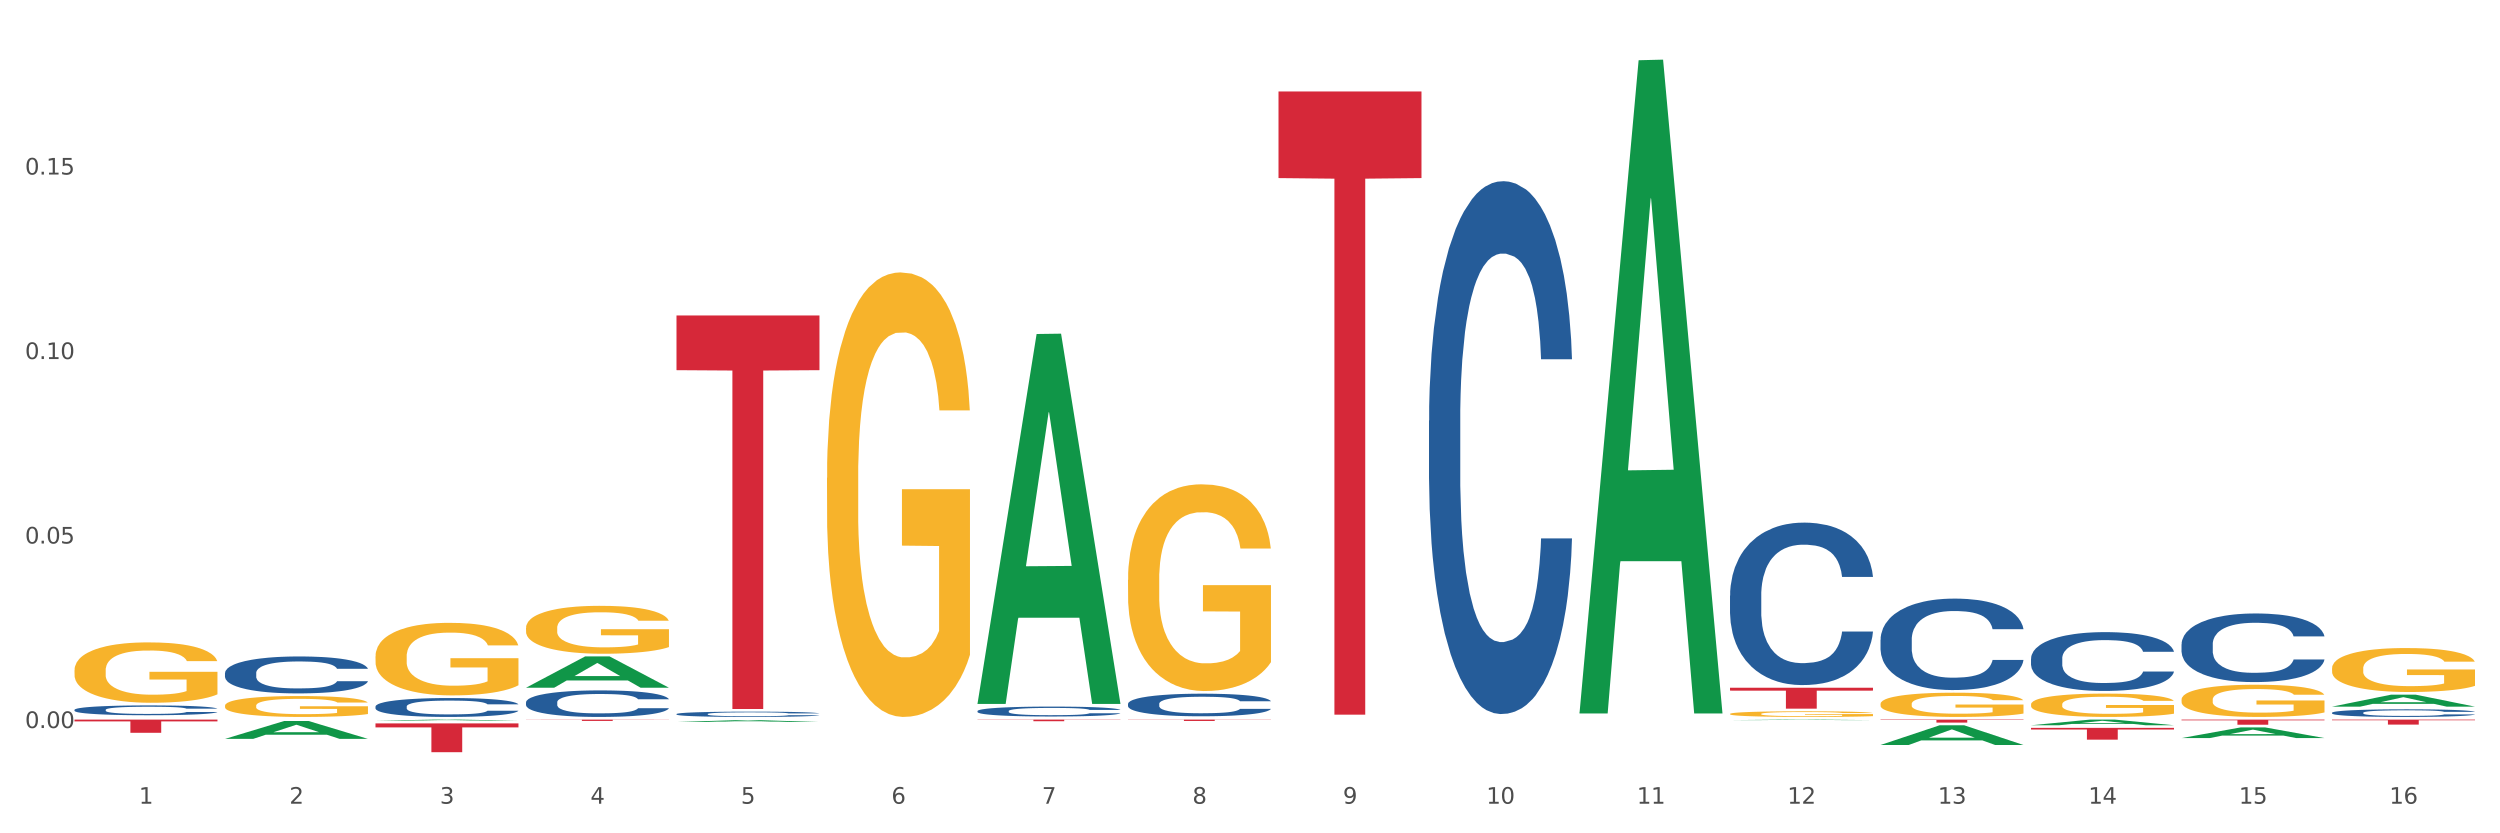 <?xml version="1.0" encoding="utf-8" standalone="no"?>
<!DOCTYPE svg PUBLIC "-//W3C//DTD SVG 1.1//EN"
  "http://www.w3.org/Graphics/SVG/1.1/DTD/svg11.dtd">
<svg xmlns:xlink="http://www.w3.org/1999/xlink" width="1080pt" height="360pt" viewBox="0 0 1080 360" xmlns="http://www.w3.org/2000/svg" version="1.1">
 <rect x="0" y="0" width="1080" height="360" fill="#333333" stroke="none"/>
 <defs>
  <style type="text/css">*{stroke-linejoin: round; stroke-linecap: butt}</style>
 </defs>
 <g id="figure_1">
  <g id="patch_1">
   <path d="M 0 360 
L 1080 360 
L 1080 0 
L 0 0 
z
" style="fill: #ffffff; stroke: #ffffff; stroke-linejoin: miter"/>
  </g>
  <g id="axes_1">
   <g id="matplotlib.axis_1">
    <g id="xtick_1">
     <g id="text_1">
      <!-- 1 -->
      <g style="fill: #4d4d4d" transform="translate(60.004 347.204) scale(0.096 -0.096)">
       <defs>
        <path id="DejaVuSans-31" d="M 794 531 
L 1825 531 
L 1825 4091 
L 703 3866 
L 703 4441 
L 1819 4666 
L 2450 4666 
L 2450 531 
L 3481 531 
L 3481 0 
L 794 0 
L 794 531 
z
" transform="scale(0.016)"/>
       </defs>
       <use xlink:href="#DejaVuSans-31"/>
      </g>
     </g>
    </g>
    <g id="xtick_2">
     <g id="text_2">
      <!-- 2 -->
      <g style="fill: #4d4d4d" transform="translate(125.021 347.204) scale(0.096 -0.096)">
       <defs>
        <path id="DejaVuSans-32" d="M 1228 531 
L 3431 531 
L 3431 0 
L 469 0 
L 469 531 
Q 828 903 1448 1529 
Q 2069 2156 2228 2338 
Q 2531 2678 2651 2914 
Q 2772 3150 2772 3378 
Q 2772 3750 2511 3984 
Q 2250 4219 1831 4219 
Q 1534 4219 1204 4116 
Q 875 4013 500 3803 
L 500 4441 
Q 881 4594 1212 4672 
Q 1544 4750 1819 4750 
Q 2544 4750 2975 4387 
Q 3406 4025 3406 3419 
Q 3406 3131 3298 2873 
Q 3191 2616 2906 2266 
Q 2828 2175 2409 1742 
Q 1991 1309 1228 531 
z
" transform="scale(0.016)"/>
       </defs>
       <use xlink:href="#DejaVuSans-32"/>
      </g>
     </g>
    </g>
    <g id="xtick_3">
     <g id="text_3">
      <!-- 3 -->
      <g style="fill: #4d4d4d" transform="translate(190.039 347.204) scale(0.096 -0.096)">
       <defs>
        <path id="DejaVuSans-33" d="M 2597 2516 
Q 3050 2419 3304 2112 
Q 3559 1806 3559 1356 
Q 3559 666 3084 287 
Q 2609 -91 1734 -91 
Q 1441 -91 1130 -33 
Q 819 25 488 141 
L 488 750 
Q 750 597 1062 519 
Q 1375 441 1716 441 
Q 2309 441 2620 675 
Q 2931 909 2931 1356 
Q 2931 1769 2642 2001 
Q 2353 2234 1838 2234 
L 1294 2234 
L 1294 2753 
L 1863 2753 
Q 2328 2753 2575 2939 
Q 2822 3125 2822 3475 
Q 2822 3834 2567 4026 
Q 2313 4219 1838 4219 
Q 1578 4219 1281 4162 
Q 984 4106 628 3988 
L 628 4550 
Q 988 4650 1302 4700 
Q 1616 4750 1894 4750 
Q 2613 4750 3031 4423 
Q 3450 4097 3450 3541 
Q 3450 3153 3228 2886 
Q 3006 2619 2597 2516 
z
" transform="scale(0.016)"/>
       </defs>
       <use xlink:href="#DejaVuSans-33"/>
      </g>
     </g>
    </g>
    <g id="xtick_4">
     <g id="text_4">
      <!-- 4 -->
      <g style="fill: #4d4d4d" transform="translate(255.056 347.204) scale(0.096 -0.096)">
       <defs>
        <path id="DejaVuSans-34" d="M 2419 4116 
L 825 1625 
L 2419 1625 
L 2419 4116 
z
M 2253 4666 
L 3047 4666 
L 3047 1625 
L 3713 1625 
L 3713 1100 
L 3047 1100 
L 3047 0 
L 2419 0 
L 2419 1100 
L 313 1100 
L 313 1709 
L 2253 4666 
z
" transform="scale(0.016)"/>
       </defs>
       <use xlink:href="#DejaVuSans-34"/>
      </g>
     </g>
    </g>
    <g id="xtick_5">
     <g id="text_5">
      <!-- 5 -->
      <g style="fill: #4d4d4d" transform="translate(320.073 347.204) scale(0.096 -0.096)">
       <defs>
        <path id="DejaVuSans-35" d="M 691 4666 
L 3169 4666 
L 3169 4134 
L 1269 4134 
L 1269 2991 
Q 1406 3038 1543 3061 
Q 1681 3084 1819 3084 
Q 2600 3084 3056 2656 
Q 3513 2228 3513 1497 
Q 3513 744 3044 326 
Q 2575 -91 1722 -91 
Q 1428 -91 1123 -41 
Q 819 9 494 109 
L 494 744 
Q 775 591 1075 516 
Q 1375 441 1709 441 
Q 2250 441 2565 725 
Q 2881 1009 2881 1497 
Q 2881 1984 2565 2268 
Q 2250 2553 1709 2553 
Q 1456 2553 1204 2497 
Q 953 2441 691 2322 
L 691 4666 
z
" transform="scale(0.016)"/>
       </defs>
       <use xlink:href="#DejaVuSans-35"/>
      </g>
     </g>
    </g>
    <g id="xtick_6">
     <g id="text_6">
      <!-- 6 -->
      <g style="fill: #4d4d4d" transform="translate(385.09 347.204) scale(0.096 -0.096)">
       <defs>
        <path id="DejaVuSans-36" d="M 2113 2584 
Q 1688 2584 1439 2293 
Q 1191 2003 1191 1497 
Q 1191 994 1439 701 
Q 1688 409 2113 409 
Q 2538 409 2786 701 
Q 3034 994 3034 1497 
Q 3034 2003 2786 2293 
Q 2538 2584 2113 2584 
z
M 3366 4563 
L 3366 3988 
Q 3128 4100 2886 4159 
Q 2644 4219 2406 4219 
Q 1781 4219 1451 3797 
Q 1122 3375 1075 2522 
Q 1259 2794 1537 2939 
Q 1816 3084 2150 3084 
Q 2853 3084 3261 2657 
Q 3669 2231 3669 1497 
Q 3669 778 3244 343 
Q 2819 -91 2113 -91 
Q 1303 -91 875 529 
Q 447 1150 447 2328 
Q 447 3434 972 4092 
Q 1497 4750 2381 4750 
Q 2619 4750 2861 4703 
Q 3103 4656 3366 4563 
z
" transform="scale(0.016)"/>
       </defs>
       <use xlink:href="#DejaVuSans-36"/>
      </g>
     </g>
    </g>
    <g id="xtick_7">
     <g id="text_7">
      <!-- 7 -->
      <g style="fill: #4d4d4d" transform="translate(450.108 347.204) scale(0.096 -0.096)">
       <defs>
        <path id="DejaVuSans-37" d="M 525 4666 
L 3525 4666 
L 3525 4397 
L 1831 0 
L 1172 0 
L 2766 4134 
L 525 4134 
L 525 4666 
z
" transform="scale(0.016)"/>
       </defs>
       <use xlink:href="#DejaVuSans-37"/>
      </g>
     </g>
    </g>
    <g id="xtick_8">
     <g id="text_8">
      <!-- 8 -->
      <g style="fill: #4d4d4d" transform="translate(515.125 347.204) scale(0.096 -0.096)">
       <defs>
        <path id="DejaVuSans-38" d="M 2034 2216 
Q 1584 2216 1326 1975 
Q 1069 1734 1069 1313 
Q 1069 891 1326 650 
Q 1584 409 2034 409 
Q 2484 409 2743 651 
Q 3003 894 3003 1313 
Q 3003 1734 2745 1975 
Q 2488 2216 2034 2216 
z
M 1403 2484 
Q 997 2584 770 2862 
Q 544 3141 544 3541 
Q 544 4100 942 4425 
Q 1341 4750 2034 4750 
Q 2731 4750 3128 4425 
Q 3525 4100 3525 3541 
Q 3525 3141 3298 2862 
Q 3072 2584 2669 2484 
Q 3125 2378 3379 2068 
Q 3634 1759 3634 1313 
Q 3634 634 3220 271 
Q 2806 -91 2034 -91 
Q 1263 -91 848 271 
Q 434 634 434 1313 
Q 434 1759 690 2068 
Q 947 2378 1403 2484 
z
M 1172 3481 
Q 1172 3119 1398 2916 
Q 1625 2713 2034 2713 
Q 2441 2713 2670 2916 
Q 2900 3119 2900 3481 
Q 2900 3844 2670 4047 
Q 2441 4250 2034 4250 
Q 1625 4250 1398 4047 
Q 1172 3844 1172 3481 
z
" transform="scale(0.016)"/>
       </defs>
       <use xlink:href="#DejaVuSans-38"/>
      </g>
     </g>
    </g>
    <g id="xtick_9">
     <g id="text_9">
      <!-- 9 -->
      <g style="fill: #4d4d4d" transform="translate(580.142 347.204) scale(0.096 -0.096)">
       <defs>
        <path id="DejaVuSans-39" d="M 703 97 
L 703 672 
Q 941 559 1184 500 
Q 1428 441 1663 441 
Q 2288 441 2617 861 
Q 2947 1281 2994 2138 
Q 2813 1869 2534 1725 
Q 2256 1581 1919 1581 
Q 1219 1581 811 2004 
Q 403 2428 403 3163 
Q 403 3881 828 4315 
Q 1253 4750 1959 4750 
Q 2769 4750 3195 4129 
Q 3622 3509 3622 2328 
Q 3622 1225 3098 567 
Q 2575 -91 1691 -91 
Q 1453 -91 1209 -44 
Q 966 3 703 97 
z
M 1959 2075 
Q 2384 2075 2632 2365 
Q 2881 2656 2881 3163 
Q 2881 3666 2632 3958 
Q 2384 4250 1959 4250 
Q 1534 4250 1286 3958 
Q 1038 3666 1038 3163 
Q 1038 2656 1286 2365 
Q 1534 2075 1959 2075 
z
" transform="scale(0.016)"/>
       </defs>
       <use xlink:href="#DejaVuSans-39"/>
      </g>
     </g>
    </g>
    <g id="xtick_10">
     <g id="text_10">
      <!-- 10 -->
      <g style="fill: #4d4d4d" transform="translate(642.105 347.204) scale(0.096 -0.096)">
       <defs>
        <path id="DejaVuSans-30" d="M 2034 4250 
Q 1547 4250 1301 3770 
Q 1056 3291 1056 2328 
Q 1056 1369 1301 889 
Q 1547 409 2034 409 
Q 2525 409 2770 889 
Q 3016 1369 3016 2328 
Q 3016 3291 2770 3770 
Q 2525 4250 2034 4250 
z
M 2034 4750 
Q 2819 4750 3233 4129 
Q 3647 3509 3647 2328 
Q 3647 1150 3233 529 
Q 2819 -91 2034 -91 
Q 1250 -91 836 529 
Q 422 1150 422 2328 
Q 422 3509 836 4129 
Q 1250 4750 2034 4750 
z
" transform="scale(0.016)"/>
       </defs>
       <use xlink:href="#DejaVuSans-31"/>
       <use xlink:href="#DejaVuSans-30" transform="translate(63.623 0)"/>
      </g>
     </g>
    </g>
    <g id="xtick_11">
     <g id="text_11">
      <!-- 11 -->
      <g style="fill: #4d4d4d" transform="translate(707.123 347.204) scale(0.096 -0.096)">
       <use xlink:href="#DejaVuSans-31"/>
       <use xlink:href="#DejaVuSans-31" transform="translate(63.623 0)"/>
      </g>
     </g>
    </g>
    <g id="xtick_12">
     <g id="text_12">
      <!-- 12 -->
      <g style="fill: #4d4d4d" transform="translate(772.14 347.204) scale(0.096 -0.096)">
       <use xlink:href="#DejaVuSans-31"/>
       <use xlink:href="#DejaVuSans-32" transform="translate(63.623 0)"/>
      </g>
     </g>
    </g>
    <g id="xtick_13">
     <g id="text_13">
      <!-- 13 -->
      <g style="fill: #4d4d4d" transform="translate(837.157 347.204) scale(0.096 -0.096)">
       <use xlink:href="#DejaVuSans-31"/>
       <use xlink:href="#DejaVuSans-33" transform="translate(63.623 0)"/>
      </g>
     </g>
    </g>
    <g id="xtick_14">
     <g id="text_14">
      <!-- 14 -->
      <g style="fill: #4d4d4d" transform="translate(902.174 347.204) scale(0.096 -0.096)">
       <use xlink:href="#DejaVuSans-31"/>
       <use xlink:href="#DejaVuSans-34" transform="translate(63.623 0)"/>
      </g>
     </g>
    </g>
    <g id="xtick_15">
     <g id="text_15">
      <!-- 15 -->
      <g style="fill: #4d4d4d" transform="translate(967.192 347.204) scale(0.096 -0.096)">
       <use xlink:href="#DejaVuSans-31"/>
       <use xlink:href="#DejaVuSans-35" transform="translate(63.623 0)"/>
      </g>
     </g>
    </g>
    <g id="xtick_16">
     <g id="text_16">
      <!-- 16 -->
      <g style="fill: #4d4d4d" transform="translate(1032.209 347.204) scale(0.096 -0.096)">
       <use xlink:href="#DejaVuSans-31"/>
       <use xlink:href="#DejaVuSans-36" transform="translate(63.623 0)"/>
      </g>
     </g>
    </g>
    <g id="xtick_17"/>
    <g id="xtick_18"/>
    <g id="xtick_19"/>
    <g id="xtick_20"/>
    <g id="xtick_21"/>
    <g id="xtick_22"/>
    <g id="xtick_23"/>
    <g id="xtick_24"/>
    <g id="xtick_25"/>
    <g id="xtick_26"/>
    <g id="xtick_27"/>
    <g id="xtick_28"/>
    <g id="xtick_29"/>
    <g id="xtick_30"/>
    <g id="xtick_31"/>
   </g>
   <g id="matplotlib.axis_2">
    <g id="ytick_1">
     <g id="text_17">
      <!-- 0.00 -->
      <g style="fill: #4d4d4d" transform="translate(10.8 314.507) scale(0.096 -0.096)">
       <defs>
        <path id="DejaVuSans-2e" d="M 684 794 
L 1344 794 
L 1344 0 
L 684 0 
L 684 794 
z
" transform="scale(0.016)"/>
       </defs>
       <use xlink:href="#DejaVuSans-30"/>
       <use xlink:href="#DejaVuSans-2e" transform="translate(63.623 0)"/>
       <use xlink:href="#DejaVuSans-30" transform="translate(95.41 0)"/>
       <use xlink:href="#DejaVuSans-30" transform="translate(159.033 0)"/>
      </g>
     </g>
    </g>
    <g id="ytick_2">
     <g id="text_18">
      <!-- 0.05 -->
      <g style="fill: #4d4d4d" transform="translate(10.8 234.808) scale(0.096 -0.096)">
       <use xlink:href="#DejaVuSans-30"/>
       <use xlink:href="#DejaVuSans-2e" transform="translate(63.623 0)"/>
       <use xlink:href="#DejaVuSans-30" transform="translate(95.41 0)"/>
       <use xlink:href="#DejaVuSans-35" transform="translate(159.033 0)"/>
      </g>
     </g>
    </g>
    <g id="ytick_3">
     <g id="text_19">
      <!-- 0.10 -->
      <g style="fill: #4d4d4d" transform="translate(10.8 155.108) scale(0.096 -0.096)">
       <use xlink:href="#DejaVuSans-30"/>
       <use xlink:href="#DejaVuSans-2e" transform="translate(63.623 0)"/>
       <use xlink:href="#DejaVuSans-31" transform="translate(95.41 0)"/>
       <use xlink:href="#DejaVuSans-30" transform="translate(159.033 0)"/>
      </g>
     </g>
    </g>
    <g id="ytick_4">
     <g id="text_20">
      <!-- 0.15 -->
      <g style="fill: #4d4d4d" transform="translate(10.8 75.408) scale(0.096 -0.096)">
       <use xlink:href="#DejaVuSans-30"/>
       <use xlink:href="#DejaVuSans-2e" transform="translate(63.623 0)"/>
       <use xlink:href="#DejaVuSans-31" transform="translate(95.41 0)"/>
       <use xlink:href="#DejaVuSans-35" transform="translate(159.033 0)"/>
      </g>
     </g>
    </g>
    <g id="ytick_5"/>
    <g id="ytick_6"/>
    <g id="ytick_7"/>
    <g id="ytick_8"/>
   </g>
   <g id="PolyCollection_1">
    <path d="M 97.192 319.187 
L 97.256 319.18 
L 122.727 311.476 
L 133.297 311.468 
L 158.959 319.202 
L 146.733 319.202 
L 141.193 317.401 
L 114.894 317.401 
L 114.703 317.43 
L 109.354 319.202 
L 97.192 319.202 
L 97.192 319.187 
L 118.206 316.326 
L 137.882 316.319 
L 128.139 313.117 
L 128.012 313.102 
L 127.884 313.124 
L 118.142 316.319 
L 118.206 316.326 
L 97.192 319.187 
z
" clip-path="url(#p5210aa7574)" style="fill: #109648"/>
    <path d="M 162.209 311.356 
L 162.273 311.355 
L 187.744 310.861 
L 198.314 310.86 
L 223.976 311.357 
L 211.75 311.357 
L 206.21 311.241 
L 179.912 311.241 
L 179.721 311.243 
L 174.372 311.357 
L 162.209 311.357 
L 162.209 311.356 
L 183.223 311.172 
L 202.899 311.171 
L 193.156 310.966 
L 193.029 310.965 
L 192.902 310.966 
L 183.159 311.171 
L 183.223 311.172 
L 162.209 311.356 
z
" clip-path="url(#p5210aa7574)" style="fill: #109648"/>
    <path d="M 227.227 297.084 
L 227.29 297.072 
L 252.761 283.578 
L 263.331 283.565 
L 288.993 297.11 
L 276.767 297.11 
L 271.227 293.956 
L 244.929 293.956 
L 244.738 294.007 
L 239.389 297.11 
L 227.227 297.11 
L 227.227 297.084 
L 248.24 292.073 
L 267.916 292.061 
L 258.174 286.452 
L 258.046 286.426 
L 257.919 286.465 
L 248.176 292.061 
L 248.24 292.073 
L 227.227 297.084 
z
" clip-path="url(#p5210aa7574)" style="fill: #109648"/>
    <path d="M 292.244 311.916 
L 292.308 311.915 
L 317.778 311.108 
L 328.349 311.107 
L 354.01 311.918 
L 341.784 311.918 
L 336.245 311.729 
L 309.946 311.729 
L 309.755 311.732 
L 304.406 311.918 
L 292.244 311.918 
L 292.244 311.916 
L 313.257 311.616 
L 332.933 311.616 
L 323.191 311.28 
L 323.063 311.279 
L 322.936 311.281 
L 313.194 311.616 
L 313.257 311.616 
L 292.244 311.916 
z
" clip-path="url(#p5210aa7574)" style="fill: #109648"/>
    <path d="M 357.261 206.419 
L 357.334 206.244 
L 357.334 199.93 
L 357.48 194.493 
L 358.209 181.34 
L 359.303 170.466 
L 360.105 164.678 
L 360.907 159.943 
L 361.855 155.208 
L 363.022 150.297 
L 365.137 143.106 
L 366.45 139.423 
L 368.054 135.565 
L 370.971 129.953 
L 373.086 126.796 
L 375.273 124.165 
L 378.847 121.008 
L 381.18 119.605 
L 383.66 118.553 
L 386.649 117.851 
L 388.91 117.676 
L 393.869 118.202 
L 398.098 119.781 
L 400.14 121.008 
L 402.766 123.113 
L 404.151 124.516 
L 406.412 127.322 
L 408.745 131.005 
L 410.35 134.162 
L 412.756 140.125 
L 414.579 146.088 
L 416.256 153.454 
L 417.132 158.54 
L 417.788 163.275 
L 418.371 168.712 
L 418.955 177.306 
L 405.828 177.306 
L 405.318 171.168 
L 404.516 165.38 
L 403.349 159.768 
L 402.328 156.26 
L 400.578 151.876 
L 398.974 149.069 
L 397.296 146.965 
L 395.254 145.211 
L 393.65 144.334 
L 391.39 143.633 
L 386.941 143.808 
L 383.951 145.211 
L 381.909 146.965 
L 380.597 148.543 
L 379.43 150.297 
L 378.117 152.752 
L 376.586 156.435 
L 375.492 159.768 
L 374.398 163.977 
L 373.523 168.186 
L 372.721 173.097 
L 372.065 178.358 
L 371.554 183.795 
L 371.117 190.46 
L 370.752 201.509 
L 370.752 225.536 
L 370.898 230.973 
L 371.263 238.164 
L 371.7 243.601 
L 372.429 250.09 
L 373.086 254.474 
L 374.325 260.788 
L 375.711 266.049 
L 376.805 269.382 
L 377.899 272.188 
L 379.795 276.046 
L 381.909 279.203 
L 383.733 281.132 
L 386.212 282.886 
L 387.889 283.588 
L 389.348 283.938 
L 392.921 283.938 
L 395.473 283.412 
L 398.317 282.185 
L 400.505 280.606 
L 402.328 278.677 
L 404.37 275.52 
L 405.683 272.539 
L 405.683 235.884 
L 389.639 235.708 
L 389.639 211.33 
L 419.028 211.33 
L 419.028 282.886 
L 417.788 286.569 
L 416.402 289.901 
L 414.944 292.883 
L 412.756 296.566 
L 410.131 300.074 
L 407.797 302.529 
L 405.318 304.634 
L 402.401 306.563 
L 398.609 308.317 
L 396.275 309.018 
L 393.358 309.544 
L 389.931 309.72 
L 386.941 309.369 
L 384.024 308.492 
L 380.961 306.914 
L 377.972 304.634 
L 375.711 302.354 
L 373.45 299.547 
L 371.044 295.864 
L 369.148 292.357 
L 367.689 289.2 
L 366.085 285.166 
L 364.335 279.905 
L 363.022 275.169 
L 361.855 270.259 
L 360.616 263.945 
L 359.741 258.508 
L 358.866 251.668 
L 358.355 246.582 
L 357.772 238.69 
L 357.334 227.641 
L 357.261 206.419 
z
" clip-path="url(#p5210aa7574)" style="fill: #f7b32b"/>
    <path d="M 552.313 39.519 
L 614.079 39.519 
L 614.079 76.933 
L 589.783 77.186 
L 589.783 308.744 
L 576.463 308.744 
L 576.463 77.186 
L 552.313 76.933 
L 552.313 39.772 
L 552.313 39.519 
z
" clip-path="url(#p5210aa7574)" style="fill: #d62839"/>
    <path d="M 422.278 310.86 
L 484.045 310.86 
L 484.045 310.959 
L 459.748 310.959 
L 459.748 311.57 
L 446.429 311.57 
L 446.429 310.959 
L 422.278 310.959 
L 422.278 310.861 
L 422.278 310.86 
z
" clip-path="url(#p5210aa7574)" style="fill: #d62839"/>
    <path d="M 487.296 250.492 
L 487.369 250.41 
L 487.369 247.474 
L 487.514 244.946 
L 488.244 238.828 
L 489.338 233.772 
L 490.14 231.08 
L 490.942 228.878 
L 491.89 226.676 
L 493.057 224.392 
L 495.171 221.048 
L 496.484 219.335 
L 498.088 217.541 
L 501.005 214.931 
L 503.12 213.463 
L 505.308 212.24 
L 508.881 210.771 
L 511.215 210.119 
L 513.694 209.63 
L 516.684 209.303 
L 518.945 209.222 
L 523.903 209.466 
L 528.133 210.2 
L 530.175 210.771 
L 532.8 211.75 
L 534.186 212.403 
L 536.446 213.708 
L 538.78 215.42 
L 540.384 216.888 
L 542.791 219.662 
L 544.614 222.435 
L 546.291 225.86 
L 547.166 228.225 
L 547.822 230.428 
L 548.406 232.956 
L 548.989 236.953 
L 535.863 236.953 
L 535.352 234.098 
L 534.55 231.406 
L 533.383 228.796 
L 532.363 227.165 
L 530.612 225.126 
L 529.008 223.821 
L 527.331 222.842 
L 525.289 222.027 
L 523.685 221.619 
L 521.424 221.293 
L 516.976 221.374 
L 513.986 222.027 
L 511.944 222.842 
L 510.631 223.577 
L 509.464 224.392 
L 508.152 225.534 
L 506.62 227.247 
L 505.527 228.796 
L 504.433 230.754 
L 503.558 232.711 
L 502.756 234.995 
L 502.099 237.442 
L 501.589 239.97 
L 501.151 243.07 
L 500.787 248.208 
L 500.787 259.382 
L 500.932 261.91 
L 501.297 265.254 
L 501.735 267.783 
L 502.464 270.8 
L 503.12 272.839 
L 504.36 275.776 
L 505.745 278.222 
L 506.839 279.772 
L 507.933 281.077 
L 509.829 282.871 
L 511.944 284.339 
L 513.767 285.237 
L 516.246 286.052 
L 517.924 286.379 
L 519.382 286.542 
L 522.955 286.542 
L 525.508 286.297 
L 528.352 285.726 
L 530.539 284.992 
L 532.363 284.095 
L 534.404 282.627 
L 535.717 281.24 
L 535.717 264.194 
L 519.674 264.112 
L 519.674 252.775 
L 549.062 252.775 
L 549.062 286.052 
L 547.822 287.765 
L 546.437 289.315 
L 544.978 290.701 
L 542.791 292.414 
L 540.165 294.045 
L 537.832 295.187 
L 535.352 296.166 
L 532.435 297.063 
L 528.643 297.879 
L 526.31 298.205 
L 523.393 298.45 
L 519.966 298.531 
L 516.976 298.368 
L 514.059 297.96 
L 510.996 297.226 
L 508.006 296.166 
L 505.745 295.106 
L 503.485 293.801 
L 501.078 292.088 
L 499.182 290.457 
L 497.724 288.988 
L 496.119 287.113 
L 494.369 284.666 
L 493.057 282.464 
L 491.89 280.18 
L 490.65 277.244 
L 489.775 274.715 
L 488.9 271.534 
L 488.39 269.169 
L 487.806 265.499 
L 487.369 260.361 
L 487.296 250.492 
z
" clip-path="url(#p5210aa7574)" style="fill: #f7b32b"/>
    <path d="M 97.192 304.863 
L 97.265 304.855 
L 97.265 304.558 
L 97.411 304.303 
L 98.14 303.684 
L 99.234 303.173 
L 100.036 302.901 
L 100.838 302.678 
L 101.786 302.456 
L 102.953 302.225 
L 105.068 301.887 
L 106.381 301.714 
L 107.985 301.532 
L 110.902 301.268 
L 113.017 301.12 
L 115.204 300.996 
L 118.778 300.848 
L 121.111 300.782 
L 123.591 300.732 
L 126.58 300.699 
L 128.841 300.691 
L 133.8 300.716 
L 138.03 300.79 
L 140.071 300.848 
L 142.697 300.947 
L 144.082 301.013 
L 146.343 301.145 
L 148.676 301.318 
L 150.281 301.466 
L 152.687 301.747 
L 154.51 302.027 
L 156.188 302.373 
L 157.063 302.612 
L 157.719 302.835 
L 158.302 303.09 
L 158.886 303.494 
L 145.759 303.494 
L 145.249 303.206 
L 144.447 302.934 
L 143.28 302.67 
L 142.259 302.505 
L 140.509 302.299 
L 138.905 302.167 
L 137.227 302.068 
L 135.185 301.986 
L 133.581 301.944 
L 131.321 301.911 
L 126.872 301.92 
L 123.882 301.986 
L 121.84 302.068 
L 120.528 302.142 
L 119.361 302.225 
L 118.048 302.34 
L 116.517 302.513 
L 115.423 302.67 
L 114.329 302.868 
L 113.454 303.066 
L 112.652 303.297 
L 111.996 303.544 
L 111.485 303.8 
L 111.048 304.113 
L 110.683 304.632 
L 110.683 305.762 
L 110.829 306.018 
L 111.194 306.356 
L 111.631 306.611 
L 112.36 306.916 
L 113.017 307.122 
L 114.256 307.419 
L 115.642 307.667 
L 116.736 307.823 
L 117.83 307.955 
L 119.726 308.137 
L 121.84 308.285 
L 123.664 308.376 
L 126.143 308.458 
L 127.82 308.491 
L 129.279 308.508 
L 132.852 308.508 
L 135.404 308.483 
L 138.248 308.425 
L 140.436 308.351 
L 142.259 308.26 
L 144.301 308.112 
L 145.614 307.972 
L 145.614 306.248 
L 129.57 306.24 
L 129.57 305.094 
L 158.959 305.094 
L 158.959 308.458 
L 157.719 308.631 
L 156.333 308.788 
L 154.875 308.928 
L 152.687 309.101 
L 150.062 309.266 
L 147.728 309.382 
L 145.249 309.481 
L 142.332 309.571 
L 138.54 309.654 
L 136.206 309.687 
L 133.289 309.711 
L 129.862 309.72 
L 126.872 309.703 
L 123.955 309.662 
L 120.892 309.588 
L 117.903 309.481 
L 115.642 309.373 
L 113.381 309.241 
L 110.975 309.068 
L 109.079 308.903 
L 107.62 308.755 
L 106.016 308.565 
L 104.266 308.318 
L 102.953 308.095 
L 101.786 307.864 
L 100.547 307.568 
L 99.672 307.312 
L 98.797 306.99 
L 98.286 306.751 
L 97.703 306.38 
L 97.265 305.861 
L 97.192 304.863 
z
" clip-path="url(#p5210aa7574)" style="fill: #f7b32b"/>
    <path d="M 32.175 289.565 
L 32.248 289.542 
L 32.248 288.684 
L 32.394 287.945 
L 33.123 286.159 
L 34.217 284.682 
L 35.019 283.896 
L 35.821 283.252 
L 36.769 282.609 
L 37.936 281.942 
L 40.051 280.966 
L 41.363 280.465 
L 42.968 279.941 
L 45.885 279.179 
L 47.999 278.75 
L 50.187 278.393 
L 53.76 277.964 
L 56.094 277.773 
L 58.573 277.63 
L 61.563 277.535 
L 63.824 277.511 
L 68.783 277.583 
L 73.012 277.797 
L 75.054 277.964 
L 77.679 278.25 
L 79.065 278.44 
L 81.326 278.821 
L 83.659 279.322 
L 85.263 279.751 
L 87.67 280.561 
L 89.493 281.37 
L 91.17 282.371 
L 92.045 283.062 
L 92.702 283.705 
L 93.285 284.444 
L 93.868 285.611 
L 80.742 285.611 
L 80.232 284.777 
L 79.43 283.991 
L 78.263 283.229 
L 77.242 282.752 
L 75.492 282.157 
L 73.887 281.775 
L 72.21 281.49 
L 70.168 281.251 
L 68.564 281.132 
L 66.303 281.037 
L 61.855 281.061 
L 58.865 281.251 
L 56.823 281.49 
L 55.511 281.704 
L 54.344 281.942 
L 53.031 282.276 
L 51.5 282.776 
L 50.406 283.229 
L 49.312 283.8 
L 48.437 284.372 
L 47.635 285.039 
L 46.979 285.754 
L 46.468 286.492 
L 46.031 287.398 
L 45.666 288.898 
L 45.666 292.162 
L 45.812 292.901 
L 46.176 293.877 
L 46.614 294.616 
L 47.343 295.497 
L 47.999 296.093 
L 49.239 296.95 
L 50.625 297.665 
L 51.719 298.118 
L 52.812 298.499 
L 54.708 299.023 
L 56.823 299.452 
L 58.646 299.714 
L 61.126 299.952 
L 62.803 300.047 
L 64.261 300.095 
L 67.835 300.095 
L 70.387 300.023 
L 73.231 299.857 
L 75.419 299.642 
L 77.242 299.38 
L 79.284 298.951 
L 80.596 298.546 
L 80.596 293.568 
L 64.553 293.544 
L 64.553 290.232 
L 93.941 290.232 
L 93.941 299.952 
L 92.702 300.452 
L 91.316 300.905 
L 89.858 301.31 
L 87.67 301.81 
L 85.045 302.287 
L 82.711 302.62 
L 80.232 302.906 
L 77.315 303.168 
L 73.523 303.406 
L 71.189 303.501 
L 68.272 303.573 
L 64.845 303.597 
L 61.855 303.549 
L 58.938 303.43 
L 55.875 303.216 
L 52.885 302.906 
L 50.625 302.596 
L 48.364 302.215 
L 45.958 301.715 
L 44.062 301.238 
L 42.603 300.81 
L 40.999 300.262 
L 39.249 299.547 
L 37.936 298.904 
L 36.769 298.237 
L 35.529 297.379 
L 34.654 296.641 
L 33.779 295.712 
L 33.269 295.021 
L 32.685 293.949 
L 32.248 292.448 
L 32.175 289.565 
z
" clip-path="url(#p5210aa7574)" style="fill: #f7b32b"/>
    <path d="M 227.227 271.287 
L 227.3 271.268 
L 227.3 270.587 
L 227.445 270.001 
L 228.175 268.583 
L 229.269 267.41 
L 230.071 266.786 
L 230.873 266.276 
L 231.821 265.765 
L 232.988 265.236 
L 235.102 264.46 
L 236.415 264.063 
L 238.019 263.647 
L 240.936 263.042 
L 243.051 262.702 
L 245.239 262.418 
L 248.812 262.078 
L 251.146 261.926 
L 253.625 261.813 
L 256.615 261.737 
L 258.876 261.718 
L 263.834 261.775 
L 268.064 261.945 
L 270.106 262.078 
L 272.731 262.305 
L 274.117 262.456 
L 276.377 262.758 
L 278.711 263.155 
L 280.315 263.496 
L 282.722 264.139 
L 284.545 264.782 
L 286.222 265.576 
L 287.097 266.124 
L 287.753 266.635 
L 288.337 267.221 
L 288.92 268.148 
L 275.794 268.148 
L 275.283 267.486 
L 274.481 266.862 
L 273.315 266.257 
L 272.294 265.878 
L 270.543 265.406 
L 268.939 265.103 
L 267.262 264.876 
L 265.22 264.687 
L 263.616 264.593 
L 261.355 264.517 
L 256.907 264.536 
L 253.917 264.687 
L 251.875 264.876 
L 250.562 265.046 
L 249.396 265.236 
L 248.083 265.5 
L 246.552 265.897 
L 245.458 266.257 
L 244.364 266.71 
L 243.489 267.164 
L 242.687 267.694 
L 242.03 268.261 
L 241.52 268.847 
L 241.082 269.566 
L 240.718 270.757 
L 240.718 273.348 
L 240.863 273.934 
L 241.228 274.709 
L 241.666 275.295 
L 242.395 275.995 
L 243.051 276.468 
L 244.291 277.149 
L 245.676 277.716 
L 246.77 278.075 
L 247.864 278.378 
L 249.76 278.794 
L 251.875 279.134 
L 253.698 279.342 
L 256.177 279.531 
L 257.855 279.607 
L 259.313 279.645 
L 262.886 279.645 
L 265.439 279.588 
L 268.283 279.456 
L 270.47 279.285 
L 272.294 279.077 
L 274.335 278.737 
L 275.648 278.416 
L 275.648 274.463 
L 259.605 274.445 
L 259.605 271.816 
L 288.993 271.816 
L 288.993 279.531 
L 287.753 279.928 
L 286.368 280.288 
L 284.909 280.609 
L 282.722 281.006 
L 280.096 281.384 
L 277.763 281.649 
L 275.283 281.876 
L 272.366 282.084 
L 268.574 282.273 
L 266.241 282.349 
L 263.324 282.406 
L 259.897 282.424 
L 256.907 282.387 
L 253.99 282.292 
L 250.927 282.122 
L 247.937 281.876 
L 245.676 281.63 
L 243.416 281.328 
L 241.009 280.931 
L 239.113 280.552 
L 237.655 280.212 
L 236.05 279.777 
L 234.3 279.21 
L 232.988 278.699 
L 231.821 278.17 
L 230.581 277.489 
L 229.706 276.903 
L 228.831 276.165 
L 228.321 275.617 
L 227.737 274.766 
L 227.3 273.575 
L 227.227 271.287 
z
" clip-path="url(#p5210aa7574)" style="fill: #f7b32b"/>
    <path d="M 162.209 283.551 
L 162.282 283.522 
L 162.282 282.492 
L 162.428 281.604 
L 163.157 279.457 
L 164.251 277.683 
L 165.054 276.738 
L 165.856 275.965 
L 166.804 275.192 
L 167.97 274.391 
L 170.085 273.217 
L 171.398 272.616 
L 173.002 271.986 
L 175.919 271.07 
L 178.034 270.555 
L 180.222 270.125 
L 183.795 269.61 
L 186.128 269.381 
L 188.608 269.209 
L 191.598 269.095 
L 193.858 269.066 
L 198.817 269.152 
L 203.047 269.41 
L 205.089 269.61 
L 207.714 269.954 
L 209.099 270.183 
L 211.36 270.641 
L 213.694 271.242 
L 215.298 271.757 
L 217.704 272.73 
L 219.528 273.704 
L 221.205 274.906 
L 222.08 275.736 
L 222.736 276.509 
L 223.32 277.396 
L 223.903 278.799 
L 210.777 278.799 
L 210.266 277.797 
L 209.464 276.852 
L 208.297 275.936 
L 207.276 275.364 
L 205.526 274.648 
L 203.922 274.19 
L 202.245 273.847 
L 200.203 273.56 
L 198.598 273.417 
L 196.338 273.303 
L 191.889 273.331 
L 188.9 273.56 
L 186.858 273.847 
L 185.545 274.104 
L 184.378 274.391 
L 183.066 274.791 
L 181.534 275.392 
L 180.44 275.936 
L 179.347 276.623 
L 178.471 277.31 
L 177.669 278.112 
L 177.013 278.971 
L 176.503 279.858 
L 176.065 280.946 
L 175.7 282.749 
L 175.7 286.671 
L 175.846 287.558 
L 176.211 288.732 
L 176.648 289.619 
L 177.378 290.679 
L 178.034 291.394 
L 179.274 292.425 
L 180.659 293.283 
L 181.753 293.827 
L 182.847 294.285 
L 184.743 294.915 
L 186.858 295.43 
L 188.681 295.745 
L 191.16 296.032 
L 192.837 296.146 
L 194.296 296.203 
L 197.869 296.203 
L 200.422 296.117 
L 203.266 295.917 
L 205.453 295.659 
L 207.276 295.344 
L 209.318 294.829 
L 210.631 294.343 
L 210.631 288.36 
L 194.588 288.331 
L 194.588 284.352 
L 223.976 284.352 
L 223.976 296.032 
L 222.736 296.633 
L 221.351 297.177 
L 219.892 297.663 
L 217.704 298.264 
L 215.079 298.837 
L 212.746 299.238 
L 210.266 299.581 
L 207.349 299.896 
L 203.557 300.182 
L 201.224 300.297 
L 198.307 300.383 
L 194.879 300.411 
L 191.889 300.354 
L 188.972 300.211 
L 185.91 299.953 
L 182.92 299.581 
L 180.659 299.209 
L 178.399 298.751 
L 175.992 298.15 
L 174.096 297.577 
L 172.638 297.062 
L 171.033 296.404 
L 169.283 295.545 
L 167.97 294.772 
L 166.804 293.97 
L 165.564 292.94 
L 164.689 292.053 
L 163.814 290.936 
L 163.303 290.106 
L 162.72 288.818 
L 162.282 287.014 
L 162.209 283.551 
z
" clip-path="url(#p5210aa7574)" style="fill: #f7b32b"/>
    <path d="M 487.296 310.86 
L 549.062 310.86 
L 549.062 310.943 
L 524.765 310.944 
L 524.765 311.458 
L 511.446 311.458 
L 511.446 310.944 
L 487.296 310.943 
L 487.296 310.861 
L 487.296 310.86 
z
" clip-path="url(#p5210aa7574)" style="fill: #d62839"/>
    <path d="M 942.416 302.234 
L 942.489 302.221 
L 942.489 301.763 
L 942.635 301.369 
L 943.364 300.416 
L 944.458 299.628 
L 945.26 299.209 
L 946.063 298.866 
L 947.011 298.522 
L 948.177 298.167 
L 950.292 297.646 
L 951.605 297.379 
L 953.209 297.099 
L 956.126 296.692 
L 958.241 296.464 
L 960.429 296.273 
L 964.002 296.044 
L 966.335 295.942 
L 968.815 295.866 
L 971.805 295.815 
L 974.065 295.803 
L 979.024 295.841 
L 983.254 295.955 
L 985.296 296.044 
L 987.921 296.197 
L 989.306 296.298 
L 991.567 296.502 
L 993.901 296.769 
L 995.505 296.997 
L 997.911 297.429 
L 999.734 297.862 
L 1001.412 298.395 
L 1002.287 298.764 
L 1002.943 299.107 
L 1003.526 299.501 
L 1004.11 300.124 
L 990.984 300.124 
L 990.473 299.679 
L 989.671 299.26 
L 988.504 298.853 
L 987.483 298.599 
L 985.733 298.281 
L 984.129 298.078 
L 982.451 297.925 
L 980.41 297.798 
L 978.805 297.734 
L 976.545 297.684 
L 972.096 297.696 
L 969.106 297.798 
L 967.065 297.925 
L 965.752 298.04 
L 964.585 298.167 
L 963.273 298.345 
L 961.741 298.611 
L 960.647 298.853 
L 959.553 299.158 
L 958.678 299.463 
L 957.876 299.819 
L 957.22 300.2 
L 956.709 300.594 
L 956.272 301.077 
L 955.907 301.878 
L 955.907 303.619 
L 956.053 304.013 
L 956.418 304.534 
L 956.855 304.928 
L 957.585 305.398 
L 958.241 305.716 
L 959.481 306.174 
L 960.866 306.555 
L 961.96 306.796 
L 963.054 307 
L 964.95 307.279 
L 967.065 307.508 
L 968.888 307.648 
L 971.367 307.775 
L 973.044 307.826 
L 974.503 307.851 
L 978.076 307.851 
L 980.628 307.813 
L 983.472 307.724 
L 985.66 307.61 
L 987.483 307.47 
L 989.525 307.241 
L 990.838 307.025 
L 990.838 304.369 
L 974.795 304.356 
L 974.795 302.59 
L 1004.183 302.59 
L 1004.183 307.775 
L 1002.943 308.042 
L 1001.558 308.283 
L 1000.099 308.5 
L 997.911 308.766 
L 995.286 309.021 
L 992.953 309.199 
L 990.473 309.351 
L 987.556 309.491 
L 983.764 309.618 
L 981.431 309.669 
L 978.514 309.707 
L 975.086 309.72 
L 972.096 309.694 
L 969.179 309.631 
L 966.117 309.516 
L 963.127 309.351 
L 960.866 309.186 
L 958.605 308.982 
L 956.199 308.716 
L 954.303 308.461 
L 952.844 308.233 
L 951.24 307.94 
L 949.49 307.559 
L 948.177 307.216 
L 947.011 306.86 
L 945.771 306.402 
L 944.896 306.008 
L 944.021 305.513 
L 943.51 305.144 
L 942.927 304.572 
L 942.489 303.772 
L 942.416 302.234 
z
" clip-path="url(#p5210aa7574)" style="fill: #f7b32b"/>
    <path d="M 942.416 318.842 
L 942.48 318.837 
L 967.951 314.241 
L 978.521 314.237 
L 1004.183 318.85 
L 991.957 318.85 
L 986.417 317.776 
L 960.118 317.776 
L 959.927 317.793 
L 954.579 318.85 
L 942.416 318.85 
L 942.416 318.842 
L 963.43 317.135 
L 983.106 317.13 
L 973.363 315.22 
L 973.236 315.211 
L 973.109 315.224 
L 963.366 317.13 
L 963.43 317.135 
L 942.416 318.842 
z
" clip-path="url(#p5210aa7574)" style="fill: #109648"/>
    <path d="M 1007.434 305.266 
L 1007.497 305.261 
L 1032.968 300.092 
L 1043.538 300.088 
L 1069.2 305.276 
L 1056.974 305.276 
L 1051.434 304.067 
L 1025.136 304.067 
L 1024.945 304.087 
L 1019.596 305.276 
L 1007.434 305.276 
L 1007.434 305.266 
L 1028.447 303.346 
L 1048.123 303.342 
L 1038.38 301.193 
L 1038.253 301.184 
L 1038.126 301.198 
L 1028.383 303.342 
L 1028.447 303.346 
L 1007.434 305.266 
z
" clip-path="url(#p5210aa7574)" style="fill: #109648"/>
    <path d="M 812.382 304.085 
L 812.455 304.076 
L 812.455 303.731 
L 812.601 303.435 
L 813.33 302.717 
L 814.424 302.124 
L 815.226 301.809 
L 816.028 301.55 
L 816.976 301.292 
L 818.143 301.024 
L 820.258 300.632 
L 821.57 300.431 
L 823.175 300.221 
L 826.092 299.915 
L 828.206 299.742 
L 830.394 299.599 
L 833.967 299.427 
L 836.301 299.35 
L 838.78 299.293 
L 841.77 299.255 
L 844.031 299.245 
L 848.99 299.274 
L 853.219 299.36 
L 855.261 299.427 
L 857.886 299.542 
L 859.272 299.618 
L 861.532 299.771 
L 863.866 299.972 
L 865.47 300.144 
L 867.877 300.469 
L 869.7 300.795 
L 871.377 301.196 
L 872.252 301.474 
L 872.909 301.732 
L 873.492 302.029 
L 874.075 302.497 
L 860.949 302.497 
L 860.439 302.163 
L 859.636 301.847 
L 858.47 301.541 
L 857.449 301.349 
L 855.699 301.11 
L 854.094 300.957 
L 852.417 300.842 
L 850.375 300.747 
L 848.771 300.699 
L 846.51 300.661 
L 842.062 300.67 
L 839.072 300.747 
L 837.03 300.842 
L 835.717 300.929 
L 834.551 301.024 
L 833.238 301.158 
L 831.707 301.359 
L 830.613 301.541 
L 829.519 301.77 
L 828.644 302 
L 827.842 302.268 
L 827.185 302.555 
L 826.675 302.851 
L 826.237 303.215 
L 825.873 303.817 
L 825.873 305.128 
L 826.019 305.425 
L 826.383 305.817 
L 826.821 306.113 
L 827.55 306.467 
L 828.206 306.706 
L 829.446 307.051 
L 830.832 307.338 
L 831.925 307.519 
L 833.019 307.673 
L 834.915 307.883 
L 837.03 308.055 
L 838.853 308.16 
L 841.333 308.256 
L 843.01 308.294 
L 844.468 308.313 
L 848.042 308.313 
L 850.594 308.285 
L 853.438 308.218 
L 855.626 308.132 
L 857.449 308.026 
L 859.491 307.854 
L 860.803 307.692 
L 860.803 305.692 
L 844.76 305.683 
L 844.76 304.353 
L 874.148 304.353 
L 874.148 308.256 
L 872.909 308.457 
L 871.523 308.639 
L 870.065 308.801 
L 867.877 309.002 
L 865.252 309.194 
L 862.918 309.327 
L 860.439 309.442 
L 857.522 309.547 
L 853.73 309.643 
L 851.396 309.681 
L 848.479 309.71 
L 845.052 309.72 
L 842.062 309.701 
L 839.145 309.653 
L 836.082 309.567 
L 833.092 309.442 
L 830.832 309.318 
L 828.571 309.165 
L 826.164 308.964 
L 824.268 308.773 
L 822.81 308.6 
L 821.206 308.38 
L 819.455 308.093 
L 818.143 307.835 
L 816.976 307.567 
L 815.736 307.223 
L 814.861 306.926 
L 813.986 306.553 
L 813.476 306.276 
L 812.892 305.845 
L 812.455 305.243 
L 812.382 304.085 
z
" clip-path="url(#p5210aa7574)" style="fill: #f7b32b"/>
    <path d="M 877.399 304.295 
L 877.472 304.286 
L 877.472 303.955 
L 877.618 303.669 
L 878.347 302.978 
L 879.441 302.407 
L 880.243 302.103 
L 881.045 301.855 
L 881.993 301.606 
L 883.16 301.348 
L 885.275 300.971 
L 886.588 300.777 
L 888.192 300.575 
L 891.109 300.28 
L 893.224 300.114 
L 895.411 299.976 
L 898.985 299.81 
L 901.318 299.737 
L 903.798 299.681 
L 906.787 299.644 
L 909.048 299.635 
L 914.007 299.663 
L 918.236 299.746 
L 920.278 299.81 
L 922.904 299.921 
L 924.289 299.994 
L 926.55 300.142 
L 928.883 300.335 
L 930.488 300.501 
L 932.894 300.814 
L 934.717 301.127 
L 936.394 301.514 
L 937.27 301.781 
L 937.926 302.03 
L 938.509 302.315 
L 939.093 302.766 
L 925.966 302.766 
L 925.456 302.444 
L 924.654 302.14 
L 923.487 301.846 
L 922.466 301.661 
L 920.716 301.431 
L 919.111 301.284 
L 917.434 301.173 
L 915.392 301.081 
L 913.788 301.035 
L 911.527 300.998 
L 907.079 301.007 
L 904.089 301.081 
L 902.047 301.173 
L 900.735 301.256 
L 899.568 301.348 
L 898.255 301.477 
L 896.724 301.671 
L 895.63 301.846 
L 894.536 302.067 
L 893.661 302.288 
L 892.859 302.545 
L 892.203 302.822 
L 891.692 303.107 
L 891.255 303.457 
L 890.89 304.037 
L 890.89 305.299 
L 891.036 305.585 
L 891.4 305.962 
L 891.838 306.248 
L 892.567 306.588 
L 893.224 306.819 
L 894.463 307.15 
L 895.849 307.426 
L 896.943 307.601 
L 898.037 307.749 
L 899.933 307.951 
L 902.047 308.117 
L 903.87 308.218 
L 906.35 308.311 
L 908.027 308.347 
L 909.486 308.366 
L 913.059 308.366 
L 915.611 308.338 
L 918.455 308.274 
L 920.643 308.191 
L 922.466 308.09 
L 924.508 307.924 
L 925.82 307.767 
L 925.82 305.842 
L 909.777 305.833 
L 909.777 304.553 
L 939.166 304.553 
L 939.166 308.311 
L 937.926 308.504 
L 936.54 308.679 
L 935.082 308.836 
L 932.894 309.029 
L 930.269 309.213 
L 927.935 309.342 
L 925.456 309.453 
L 922.539 309.554 
L 918.747 309.646 
L 916.413 309.683 
L 913.496 309.71 
L 910.069 309.72 
L 907.079 309.701 
L 904.162 309.655 
L 901.099 309.572 
L 898.109 309.453 
L 895.849 309.333 
L 893.588 309.185 
L 891.182 308.992 
L 889.286 308.808 
L 887.827 308.642 
L 886.223 308.43 
L 884.473 308.154 
L 883.16 307.905 
L 881.993 307.648 
L 880.754 307.316 
L 879.879 307.03 
L 879.003 306.671 
L 878.493 306.404 
L 877.91 305.99 
L 877.472 305.41 
L 877.399 304.295 
z
" clip-path="url(#p5210aa7574)" style="fill: #f7b32b"/>
    <path d="M 747.365 308.405 
L 747.438 308.403 
L 747.438 308.323 
L 747.583 308.254 
L 748.313 308.086 
L 749.407 307.948 
L 750.209 307.874 
L 751.011 307.814 
L 751.959 307.754 
L 753.126 307.691 
L 755.24 307.6 
L 756.553 307.553 
L 758.157 307.504 
L 761.074 307.432 
L 763.189 307.392 
L 765.377 307.359 
L 768.95 307.319 
L 771.284 307.301 
L 773.763 307.287 
L 776.753 307.278 
L 779.014 307.276 
L 783.972 307.283 
L 788.202 307.303 
L 790.244 307.319 
L 792.869 307.345 
L 794.255 307.363 
L 796.515 307.399 
L 798.849 307.446 
L 800.453 307.486 
L 802.86 307.562 
L 804.683 307.638 
L 806.36 307.731 
L 807.235 307.796 
L 807.891 307.856 
L 808.475 307.926 
L 809.058 308.035 
L 795.932 308.035 
L 795.421 307.957 
L 794.619 307.883 
L 793.452 307.812 
L 792.432 307.767 
L 790.681 307.711 
L 789.077 307.676 
L 787.4 307.649 
L 785.358 307.627 
L 783.754 307.615 
L 781.493 307.606 
L 777.045 307.609 
L 774.055 307.627 
L 772.013 307.649 
L 770.7 307.669 
L 769.533 307.691 
L 768.221 307.723 
L 766.689 307.769 
L 765.596 307.812 
L 764.502 307.865 
L 763.627 307.919 
L 762.824 307.981 
L 762.168 308.048 
L 761.658 308.117 
L 761.22 308.202 
L 760.856 308.343 
L 760.856 308.649 
L 761.001 308.718 
L 761.366 308.809 
L 761.804 308.878 
L 762.533 308.961 
L 763.189 309.017 
L 764.429 309.097 
L 765.814 309.164 
L 766.908 309.206 
L 768.002 309.242 
L 769.898 309.291 
L 772.013 309.331 
L 773.836 309.356 
L 776.315 309.378 
L 777.993 309.387 
L 779.451 309.392 
L 783.024 309.392 
L 785.577 309.385 
L 788.421 309.369 
L 790.608 309.349 
L 792.432 309.325 
L 794.473 309.285 
L 795.786 309.247 
L 795.786 308.78 
L 779.743 308.778 
L 779.743 308.468 
L 809.131 308.468 
L 809.131 309.378 
L 807.891 309.425 
L 806.506 309.467 
L 805.047 309.505 
L 802.86 309.552 
L 800.234 309.597 
L 797.901 309.628 
L 795.421 309.655 
L 792.504 309.679 
L 788.712 309.702 
L 786.379 309.711 
L 783.462 309.717 
L 780.034 309.72 
L 777.045 309.715 
L 774.128 309.704 
L 771.065 309.684 
L 768.075 309.655 
L 765.814 309.626 
L 763.554 309.59 
L 761.147 309.543 
L 759.251 309.499 
L 757.793 309.459 
L 756.188 309.407 
L 754.438 309.34 
L 753.126 309.28 
L 751.959 309.218 
L 750.719 309.137 
L 749.844 309.068 
L 748.969 308.981 
L 748.459 308.916 
L 747.875 308.816 
L 747.438 308.675 
L 747.365 308.405 
z
" clip-path="url(#p5210aa7574)" style="fill: #f7b32b"/>
    <path d="M 1007.434 288.732 
L 1007.507 288.715 
L 1007.507 288.09 
L 1007.652 287.553 
L 1008.382 286.252 
L 1009.475 285.177 
L 1010.278 284.604 
L 1011.08 284.136 
L 1012.028 283.668 
L 1013.195 283.182 
L 1015.309 282.471 
L 1016.622 282.107 
L 1018.226 281.725 
L 1021.143 281.17 
L 1023.258 280.858 
L 1025.446 280.598 
L 1029.019 280.286 
L 1031.353 280.147 
L 1033.832 280.043 
L 1036.822 279.974 
L 1039.083 279.956 
L 1044.041 280.008 
L 1048.271 280.164 
L 1050.313 280.286 
L 1052.938 280.494 
L 1054.324 280.633 
L 1056.584 280.91 
L 1058.918 281.274 
L 1060.522 281.587 
L 1062.929 282.176 
L 1064.752 282.766 
L 1066.429 283.494 
L 1067.304 283.997 
L 1067.96 284.466 
L 1068.544 285.003 
L 1069.127 285.853 
L 1056.001 285.853 
L 1055.49 285.246 
L 1054.688 284.674 
L 1053.521 284.119 
L 1052.5 283.772 
L 1050.75 283.338 
L 1049.146 283.061 
L 1047.469 282.853 
L 1045.427 282.679 
L 1043.823 282.592 
L 1041.562 282.523 
L 1037.114 282.54 
L 1034.124 282.679 
L 1032.082 282.853 
L 1030.769 283.009 
L 1029.602 283.182 
L 1028.29 283.425 
L 1026.758 283.789 
L 1025.665 284.119 
L 1024.571 284.535 
L 1023.696 284.951 
L 1022.893 285.437 
L 1022.237 285.957 
L 1021.727 286.495 
L 1021.289 287.154 
L 1020.925 288.246 
L 1020.925 290.622 
L 1021.07 291.16 
L 1021.435 291.871 
L 1021.873 292.409 
L 1022.602 293.05 
L 1023.258 293.484 
L 1024.498 294.108 
L 1025.883 294.629 
L 1026.977 294.958 
L 1028.071 295.236 
L 1029.967 295.617 
L 1032.082 295.929 
L 1033.905 296.12 
L 1036.384 296.294 
L 1038.062 296.363 
L 1039.52 296.398 
L 1043.093 296.398 
L 1045.646 296.346 
L 1048.49 296.224 
L 1050.677 296.068 
L 1052.5 295.877 
L 1054.542 295.565 
L 1055.855 295.27 
L 1055.855 291.646 
L 1039.812 291.628 
L 1039.812 289.218 
L 1069.2 289.218 
L 1069.2 296.294 
L 1067.96 296.658 
L 1066.575 296.987 
L 1065.116 297.282 
L 1062.929 297.646 
L 1060.303 297.993 
L 1057.97 298.236 
L 1055.49 298.444 
L 1052.573 298.635 
L 1048.781 298.808 
L 1046.448 298.878 
L 1043.531 298.93 
L 1040.103 298.947 
L 1037.114 298.912 
L 1034.197 298.826 
L 1031.134 298.67 
L 1028.144 298.444 
L 1025.883 298.219 
L 1023.623 297.941 
L 1021.216 297.577 
L 1019.32 297.23 
L 1017.862 296.918 
L 1016.257 296.519 
L 1014.507 295.999 
L 1013.195 295.531 
L 1012.028 295.045 
L 1010.788 294.421 
L 1009.913 293.883 
L 1009.038 293.207 
L 1008.527 292.704 
L 1007.944 291.923 
L 1007.507 290.83 
L 1007.434 288.732 
z
" clip-path="url(#p5210aa7574)" style="fill: #f7b32b"/>
    <path d="M 292.244 136.287 
L 354.01 136.287 
L 354.01 159.911 
L 329.714 160.071 
L 329.714 306.287 
L 316.394 306.287 
L 316.394 160.071 
L 292.244 159.911 
L 292.244 136.446 
L 292.244 136.287 
z
" clip-path="url(#p5210aa7574)" style="fill: #d62839"/>
    <path d="M 812.382 310.86 
L 874.148 310.86 
L 874.148 311.042 
L 849.852 311.043 
L 849.852 312.167 
L 836.532 312.167 
L 836.532 311.043 
L 812.382 311.042 
L 812.382 310.861 
L 812.382 310.86 
z
" clip-path="url(#p5210aa7574)" style="fill: #d62839"/>
    <path d="M 877.399 314.45 
L 939.166 314.45 
L 939.166 315.156 
L 914.869 315.161 
L 914.869 319.533 
L 901.549 319.533 
L 901.549 315.161 
L 877.399 315.156 
L 877.399 314.455 
L 877.399 314.45 
z
" clip-path="url(#p5210aa7574)" style="fill: #d62839"/>
    <path d="M 747.365 297.097 
L 809.131 297.097 
L 809.131 298.353 
L 784.834 298.362 
L 784.834 306.136 
L 771.515 306.136 
L 771.515 298.362 
L 747.365 298.353 
L 747.365 297.106 
L 747.365 297.097 
z
" clip-path="url(#p5210aa7574)" style="fill: #d62839"/>
    <path d="M 747.365 311.099 
L 747.428 311.098 
L 772.899 310.86 
L 783.469 310.86 
L 809.131 311.099 
L 796.905 311.099 
L 791.365 311.043 
L 765.067 311.043 
L 764.876 311.044 
L 759.527 311.099 
L 747.365 311.099 
L 747.365 311.099 
L 768.378 311.01 
L 788.054 311.01 
L 778.312 310.911 
L 778.184 310.911 
L 778.057 310.911 
L 768.314 311.01 
L 768.378 311.01 
L 747.365 311.099 
z
" clip-path="url(#p5210aa7574)" style="fill: #109648"/>
    <path d="M 812.382 321.825 
L 812.446 321.817 
L 837.916 313.315 
L 848.487 313.307 
L 874.148 321.841 
L 861.922 321.841 
L 856.382 319.854 
L 830.084 319.854 
L 829.893 319.886 
L 824.544 321.841 
L 812.382 321.841 
L 812.382 321.825 
L 833.395 318.668 
L 853.071 318.66 
L 843.329 315.126 
L 843.201 315.11 
L 843.074 315.134 
L 833.332 318.66 
L 833.395 318.668 
L 812.382 321.825 
z
" clip-path="url(#p5210aa7574)" style="fill: #109648"/>
    <path d="M 877.399 313.305 
L 877.463 313.302 
L 902.933 310.862 
L 913.504 310.86 
L 939.166 313.309 
L 926.94 313.309 
L 921.4 312.739 
L 895.101 312.739 
L 894.91 312.748 
L 889.561 313.309 
L 877.399 313.309 
L 877.399 313.305 
L 898.412 312.399 
L 918.089 312.396 
L 908.346 311.382 
L 908.219 311.377 
L 908.091 311.384 
L 898.349 312.396 
L 898.412 312.399 
L 877.399 313.305 
z
" clip-path="url(#p5210aa7574)" style="fill: #109648"/>
    <path d="M 422.278 303.802 
L 422.342 303.652 
L 447.813 144.291 
L 458.383 144.141 
L 484.045 304.103 
L 471.819 304.103 
L 466.279 266.853 
L 439.981 266.853 
L 439.79 267.454 
L 434.441 304.103 
L 422.278 304.103 
L 422.278 303.802 
L 443.292 244.624 
L 462.968 244.474 
L 453.225 178.236 
L 453.098 177.936 
L 452.971 178.386 
L 443.228 244.474 
L 443.292 244.624 
L 422.278 303.802 
z
" clip-path="url(#p5210aa7574)" style="fill: #109648"/>
    <path d="M 32.175 310.86 
L 93.941 310.86 
L 93.941 311.653 
L 69.645 311.658 
L 69.645 316.565 
L 56.325 316.565 
L 56.325 311.658 
L 32.175 311.653 
L 32.175 310.865 
L 32.175 310.86 
z
" clip-path="url(#p5210aa7574)" style="fill: #d62839"/>
    <path d="M 162.209 312.497 
L 223.976 312.497 
L 223.976 314.227 
L 199.679 314.239 
L 199.679 324.95 
L 186.36 324.95 
L 186.36 314.239 
L 162.209 314.227 
L 162.209 312.509 
L 162.209 312.497 
z
" clip-path="url(#p5210aa7574)" style="fill: #d62839"/>
    <path d="M 227.227 310.86 
L 288.993 310.86 
L 288.993 310.939 
L 264.696 310.94 
L 264.696 311.432 
L 251.377 311.432 
L 251.377 310.94 
L 227.227 310.939 
L 227.227 310.861 
L 227.227 310.86 
z
" clip-path="url(#p5210aa7574)" style="fill: #d62839"/>
    <path d="M 682.347 307.687 
L 682.411 307.422 
L 707.882 26.025 
L 718.452 25.759 
L 744.114 308.218 
L 731.888 308.218 
L 726.348 242.443 
L 700.05 242.443 
L 699.859 243.504 
L 694.51 308.218 
L 682.347 308.218 
L 682.347 307.687 
L 703.361 203.191 
L 723.037 202.926 
L 713.294 85.964 
L 713.167 85.434 
L 713.04 86.229 
L 703.297 202.926 
L 703.361 203.191 
L 682.347 307.687 
z
" clip-path="url(#p5210aa7574)" style="fill: #109648"/>
    <path d="M 942.416 310.86 
L 1004.183 310.86 
L 1004.183 311.171 
L 979.886 311.173 
L 979.886 313.096 
L 966.567 313.096 
L 966.567 311.173 
L 942.416 311.171 
L 942.416 310.862 
L 942.416 310.86 
z
" clip-path="url(#p5210aa7574)" style="fill: #d62839"/>
    <path d="M 227.227 303.404 
L 227.3 303.393 
L 227.3 303.1 
L 227.519 302.702 
L 228.322 301.969 
L 229.344 301.413 
L 231.096 300.764 
L 232.045 300.492 
L 233.287 300.188 
L 235.842 299.696 
L 238.762 299.277 
L 240.807 299.046 
L 242.34 298.9 
L 245.771 298.638 
L 247.743 298.523 
L 249.787 298.428 
L 251.539 298.365 
L 254.459 298.292 
L 256.796 298.261 
L 259.497 298.25 
L 261.76 298.261 
L 264.754 298.303 
L 269.134 298.428 
L 270.814 298.502 
L 273.077 298.627 
L 275.413 298.795 
L 277.312 298.962 
L 279.502 299.203 
L 281.765 299.518 
L 283.955 299.916 
L 285.489 300.282 
L 286.73 300.67 
L 287.825 301.141 
L 288.628 301.654 
L 288.993 302.084 
L 275.632 302.084 
L 275.267 301.696 
L 274.537 301.277 
L 273.807 300.995 
L 273.004 300.764 
L 271.763 300.502 
L 270.668 300.335 
L 268.842 300.136 
L 267.163 300.01 
L 265.776 299.937 
L 264.097 299.874 
L 260.519 299.811 
L 257.964 299.811 
L 256.358 299.832 
L 254.386 299.884 
L 252.707 299.958 
L 250.736 300.083 
L 249.203 300.219 
L 247.669 300.397 
L 246.793 300.523 
L 245.479 300.754 
L 244.603 300.942 
L 243.435 301.267 
L 242.778 301.497 
L 241.61 302.094 
L 241.099 302.534 
L 240.88 302.838 
L 240.734 303.173 
L 240.734 304.807 
L 241.172 305.54 
L 241.537 305.855 
L 242.121 306.211 
L 243.216 306.672 
L 244.822 307.122 
L 246.501 307.447 
L 247.889 307.646 
L 249.203 307.792 
L 250.517 307.908 
L 252.123 308.012 
L 253.437 308.075 
L 255.409 308.138 
L 257.745 308.169 
L 259.57 308.169 
L 263.294 308.117 
L 264.973 308.065 
L 266.579 307.991 
L 268.331 307.876 
L 269.718 307.75 
L 270.522 307.656 
L 271.836 307.457 
L 272.858 307.248 
L 273.734 307.007 
L 274.318 306.797 
L 274.975 306.483 
L 275.486 306.127 
L 275.632 305.938 
L 288.993 305.938 
L 288.701 306.315 
L 288.19 306.682 
L 287.168 307.174 
L 286.365 307.457 
L 285.124 307.803 
L 283.809 308.096 
L 281.984 308.421 
L 280.305 308.662 
L 278.553 308.871 
L 276.654 309.06 
L 273.223 309.322 
L 271.982 309.395 
L 269.353 309.521 
L 267.309 309.594 
L 264.316 309.667 
L 261.249 309.709 
L 258.037 309.72 
L 255.19 309.699 
L 252.05 309.636 
L 250.079 309.573 
L 247.889 309.479 
L 245.333 309.332 
L 242.924 309.154 
L 240.661 308.945 
L 238.543 308.704 
L 236.572 308.431 
L 234.017 307.981 
L 232.118 307.541 
L 230.731 307.132 
L 229.782 306.787 
L 228.833 306.347 
L 228.322 306.043 
L 227.519 305.31 
L 227.227 304.629 
L 227.227 303.404 
z
" clip-path="url(#p5210aa7574)" style="fill: #255c99"/>
    <path d="M 1007.434 307.9 
L 1007.507 307.897 
L 1007.507 307.813 
L 1007.726 307.698 
L 1008.529 307.487 
L 1009.551 307.327 
L 1011.303 307.14 
L 1012.252 307.062 
L 1013.493 306.974 
L 1016.049 306.832 
L 1018.969 306.712 
L 1021.013 306.645 
L 1022.547 306.603 
L 1025.978 306.528 
L 1027.949 306.494 
L 1029.994 306.467 
L 1031.746 306.449 
L 1034.666 306.428 
L 1037.003 306.419 
L 1039.704 306.416 
L 1041.967 306.419 
L 1044.961 306.431 
L 1049.341 306.467 
L 1051.021 306.488 
L 1053.284 306.525 
L 1055.62 306.573 
L 1057.518 306.621 
L 1059.709 306.69 
L 1061.972 306.781 
L 1064.162 306.896 
L 1065.696 307.001 
L 1066.937 307.113 
L 1068.032 307.249 
L 1068.835 307.396 
L 1069.2 307.52 
L 1055.839 307.52 
L 1055.474 307.409 
L 1054.744 307.288 
L 1054.014 307.206 
L 1053.211 307.14 
L 1051.97 307.065 
L 1050.875 307.016 
L 1049.049 306.959 
L 1047.37 306.923 
L 1045.983 306.902 
L 1044.304 306.884 
L 1040.726 306.865 
L 1038.171 306.865 
L 1036.565 306.871 
L 1034.593 306.887 
L 1032.914 306.908 
L 1030.943 306.944 
L 1029.41 306.983 
L 1027.876 307.034 
L 1027 307.071 
L 1025.686 307.137 
L 1024.81 307.191 
L 1023.642 307.285 
L 1022.985 307.351 
L 1021.817 307.523 
L 1021.306 307.65 
L 1021.086 307.737 
L 1020.94 307.834 
L 1020.94 308.305 
L 1021.379 308.516 
L 1021.744 308.606 
L 1022.328 308.709 
L 1023.423 308.842 
L 1025.029 308.971 
L 1026.708 309.065 
L 1028.095 309.122 
L 1029.41 309.164 
L 1030.724 309.198 
L 1032.33 309.228 
L 1033.644 309.246 
L 1035.615 309.264 
L 1037.952 309.273 
L 1039.777 309.273 
L 1043.501 309.258 
L 1045.18 309.243 
L 1046.786 309.222 
L 1048.538 309.189 
L 1049.925 309.152 
L 1050.728 309.125 
L 1052.043 309.068 
L 1053.065 309.008 
L 1053.941 308.938 
L 1054.525 308.878 
L 1055.182 308.787 
L 1055.693 308.685 
L 1055.839 308.63 
L 1069.2 308.63 
L 1068.908 308.739 
L 1068.397 308.845 
L 1067.375 308.986 
L 1066.572 309.068 
L 1065.33 309.168 
L 1064.016 309.252 
L 1062.191 309.346 
L 1060.512 309.415 
L 1058.76 309.475 
L 1056.861 309.53 
L 1053.43 309.605 
L 1052.189 309.626 
L 1049.56 309.662 
L 1047.516 309.683 
L 1044.523 309.705 
L 1041.456 309.717 
L 1038.244 309.72 
L 1035.396 309.714 
L 1032.257 309.695 
L 1030.286 309.677 
L 1028.095 309.65 
L 1025.54 309.608 
L 1023.131 309.557 
L 1020.867 309.496 
L 1018.75 309.427 
L 1016.779 309.349 
L 1014.224 309.219 
L 1012.325 309.092 
L 1010.938 308.974 
L 1009.989 308.875 
L 1009.04 308.748 
L 1008.529 308.661 
L 1007.726 308.449 
L 1007.434 308.253 
L 1007.434 307.9 
z
" clip-path="url(#p5210aa7574)" style="fill: #255c99"/>
    <path d="M 942.416 278.337 
L 942.489 278.31 
L 942.489 277.552 
L 942.708 276.523 
L 943.512 274.628 
L 944.534 273.193 
L 946.286 271.515 
L 947.235 270.811 
L 948.476 270.026 
L 951.032 268.753 
L 953.952 267.67 
L 955.996 267.075 
L 957.529 266.695 
L 960.961 266.019 
L 962.932 265.721 
L 964.976 265.477 
L 966.729 265.315 
L 969.649 265.125 
L 971.985 265.044 
L 974.687 265.017 
L 976.95 265.044 
L 979.943 265.152 
L 984.324 265.477 
L 986.003 265.667 
L 988.267 265.992 
L 990.603 266.425 
L 992.501 266.858 
L 994.691 267.481 
L 996.955 268.293 
L 999.145 269.322 
L 1000.678 270.269 
L 1001.919 271.271 
L 1003.015 272.489 
L 1003.818 273.816 
L 1004.183 274.926 
L 990.822 274.926 
L 990.457 273.924 
L 989.727 272.841 
L 988.997 272.11 
L 988.194 271.515 
L 986.952 270.838 
L 985.857 270.405 
L 984.032 269.89 
L 982.353 269.565 
L 980.966 269.376 
L 979.286 269.213 
L 975.709 269.051 
L 973.154 269.051 
L 971.547 269.105 
L 969.576 269.24 
L 967.897 269.43 
L 965.926 269.755 
L 964.392 270.107 
L 962.859 270.567 
L 961.983 270.892 
L 960.669 271.487 
L 959.793 271.975 
L 958.625 272.814 
L 957.967 273.41 
L 956.799 274.953 
L 956.288 276.09 
L 956.069 276.875 
L 955.923 277.741 
L 955.923 281.965 
L 956.361 283.86 
L 956.726 284.672 
L 957.31 285.593 
L 958.406 286.784 
L 960.012 287.948 
L 961.691 288.787 
L 963.078 289.302 
L 964.392 289.681 
L 965.707 289.979 
L 967.313 290.249 
L 968.627 290.412 
L 970.598 290.574 
L 972.935 290.655 
L 974.76 290.655 
L 978.483 290.52 
L 980.163 290.385 
L 981.769 290.195 
L 983.521 289.897 
L 984.908 289.572 
L 985.711 289.329 
L 987.025 288.814 
L 988.048 288.273 
L 988.924 287.65 
L 989.508 287.109 
L 990.165 286.297 
L 990.676 285.376 
L 990.822 284.889 
L 1004.183 284.889 
L 1003.891 285.863 
L 1003.38 286.811 
L 1002.358 288.083 
L 1001.554 288.814 
L 1000.313 289.708 
L 998.999 290.466 
L 997.174 291.305 
L 995.495 291.928 
L 993.742 292.469 
L 991.844 292.957 
L 988.413 293.633 
L 987.171 293.823 
L 984.543 294.148 
L 982.499 294.337 
L 979.505 294.527 
L 976.439 294.635 
L 973.227 294.662 
L 970.379 294.608 
L 967.24 294.446 
L 965.268 294.283 
L 963.078 294.04 
L 960.523 293.661 
L 958.114 293.2 
L 955.85 292.659 
L 953.733 292.036 
L 951.762 291.332 
L 949.206 290.168 
L 947.308 289.031 
L 945.921 287.975 
L 944.972 287.082 
L 944.023 285.945 
L 943.512 285.159 
L 942.708 283.264 
L 942.416 281.505 
L 942.416 278.337 
z
" clip-path="url(#p5210aa7574)" style="fill: #255c99"/>
    <path d="M 747.365 257.304 
L 747.438 257.24 
L 747.438 255.445 
L 747.657 253.009 
L 748.46 248.522 
L 749.482 245.125 
L 751.234 241.151 
L 752.183 239.484 
L 753.424 237.625 
L 755.98 234.612 
L 758.9 232.048 
L 760.944 230.638 
L 762.478 229.741 
L 765.909 228.138 
L 767.88 227.433 
L 769.925 226.856 
L 771.677 226.472 
L 774.597 226.023 
L 776.934 225.831 
L 779.635 225.766 
L 781.898 225.831 
L 784.892 226.087 
L 789.272 226.856 
L 790.952 227.305 
L 793.215 228.074 
L 795.551 229.1 
L 797.449 230.125 
L 799.64 231.6 
L 801.903 233.523 
L 804.093 235.959 
L 805.627 238.202 
L 806.868 240.574 
L 807.963 243.458 
L 808.766 246.599 
L 809.131 249.227 
L 795.77 249.227 
L 795.405 246.856 
L 794.675 244.292 
L 793.945 242.561 
L 793.142 241.151 
L 791.901 239.548 
L 790.806 238.523 
L 788.98 237.305 
L 787.301 236.535 
L 785.914 236.087 
L 784.235 235.702 
L 780.657 235.318 
L 778.102 235.318 
L 776.496 235.446 
L 774.524 235.766 
L 772.845 236.215 
L 770.874 236.984 
L 769.341 237.817 
L 767.807 238.907 
L 766.931 239.676 
L 765.617 241.087 
L 764.741 242.24 
L 763.573 244.228 
L 762.916 245.638 
L 761.748 249.292 
L 761.237 251.984 
L 761.018 253.843 
L 760.871 255.894 
L 760.871 265.894 
L 761.31 270.381 
L 761.675 272.304 
L 762.259 274.483 
L 763.354 277.304 
L 764.96 280.06 
L 766.639 282.047 
L 768.026 283.265 
L 769.341 284.162 
L 770.655 284.868 
L 772.261 285.509 
L 773.575 285.893 
L 775.546 286.278 
L 777.883 286.47 
L 779.708 286.47 
L 783.432 286.15 
L 785.111 285.829 
L 786.717 285.38 
L 788.469 284.675 
L 789.856 283.906 
L 790.66 283.329 
L 791.974 282.111 
L 792.996 280.829 
L 793.872 279.355 
L 794.456 278.073 
L 795.113 276.15 
L 795.624 273.97 
L 795.77 272.817 
L 809.131 272.817 
L 808.839 275.124 
L 808.328 277.368 
L 807.306 280.38 
L 806.503 282.111 
L 805.262 284.227 
L 803.947 286.021 
L 802.122 288.008 
L 800.443 289.483 
L 798.691 290.765 
L 796.792 291.919 
L 793.361 293.521 
L 792.12 293.97 
L 789.491 294.739 
L 787.447 295.188 
L 784.454 295.637 
L 781.387 295.893 
L 778.175 295.957 
L 775.327 295.829 
L 772.188 295.444 
L 770.217 295.06 
L 768.026 294.483 
L 765.471 293.585 
L 763.062 292.496 
L 760.798 291.214 
L 758.681 289.739 
L 756.71 288.073 
L 754.155 285.316 
L 752.256 282.624 
L 750.869 280.124 
L 749.92 278.009 
L 748.971 275.317 
L 748.46 273.458 
L 747.657 268.971 
L 747.365 264.804 
L 747.365 257.304 
z
" clip-path="url(#p5210aa7574)" style="fill: #255c99"/>
    <path d="M 812.382 276.347 
L 812.455 276.311 
L 812.455 275.301 
L 812.674 273.93 
L 813.477 271.404 
L 814.499 269.492 
L 816.251 267.255 
L 817.201 266.316 
L 818.442 265.27 
L 820.997 263.574 
L 823.917 262.131 
L 825.962 261.337 
L 827.495 260.832 
L 830.926 259.93 
L 832.898 259.533 
L 834.942 259.208 
L 836.694 258.992 
L 839.615 258.739 
L 841.951 258.631 
L 844.652 258.595 
L 846.916 258.631 
L 849.909 258.775 
L 854.29 259.208 
L 855.969 259.461 
L 858.232 259.894 
L 860.568 260.471 
L 862.467 261.049 
L 864.657 261.878 
L 866.92 262.961 
L 869.111 264.332 
L 870.644 265.595 
L 871.885 266.93 
L 872.98 268.554 
L 873.783 270.322 
L 874.148 271.801 
L 860.787 271.801 
L 860.422 270.466 
L 859.692 269.023 
L 858.962 268.048 
L 858.159 267.255 
L 856.918 266.353 
L 855.823 265.775 
L 853.998 265.09 
L 852.318 264.657 
L 850.931 264.404 
L 849.252 264.188 
L 845.674 263.971 
L 843.119 263.971 
L 841.513 264.043 
L 839.542 264.224 
L 837.862 264.476 
L 835.891 264.909 
L 834.358 265.378 
L 832.825 265.992 
L 831.949 266.425 
L 830.634 267.219 
L 829.758 267.868 
L 828.59 268.987 
L 827.933 269.78 
L 826.765 271.837 
L 826.254 273.352 
L 826.035 274.399 
L 825.889 275.553 
L 825.889 281.182 
L 826.327 283.708 
L 826.692 284.79 
L 827.276 286.017 
L 828.371 287.605 
L 829.977 289.156 
L 831.657 290.275 
L 833.044 290.96 
L 834.358 291.466 
L 835.672 291.862 
L 837.278 292.223 
L 838.592 292.44 
L 840.564 292.656 
L 842.9 292.764 
L 844.725 292.764 
L 848.449 292.584 
L 850.128 292.404 
L 851.734 292.151 
L 853.486 291.754 
L 854.874 291.321 
L 855.677 290.996 
L 856.991 290.311 
L 858.013 289.589 
L 858.889 288.759 
L 859.473 288.038 
L 860.13 286.955 
L 860.641 285.729 
L 860.787 285.079 
L 874.148 285.079 
L 873.856 286.378 
L 873.345 287.641 
L 872.323 289.337 
L 871.52 290.311 
L 870.279 291.502 
L 868.965 292.512 
L 867.139 293.63 
L 865.46 294.46 
L 863.708 295.182 
L 861.81 295.831 
L 858.378 296.733 
L 857.137 296.986 
L 854.509 297.419 
L 852.464 297.672 
L 849.471 297.924 
L 846.405 298.069 
L 843.192 298.105 
L 840.345 298.032 
L 837.205 297.816 
L 835.234 297.599 
L 833.044 297.275 
L 830.488 296.77 
L 828.079 296.156 
L 825.816 295.435 
L 823.698 294.605 
L 821.727 293.667 
L 819.172 292.115 
L 817.274 290.6 
L 815.886 289.192 
L 814.937 288.002 
L 813.988 286.486 
L 813.477 285.44 
L 812.674 282.914 
L 812.382 280.569 
L 812.382 276.347 
z
" clip-path="url(#p5210aa7574)" style="fill: #255c99"/>
    <path d="M 877.399 284.498 
L 877.472 284.474 
L 877.472 283.824 
L 877.691 282.942 
L 878.494 281.317 
L 879.516 280.087 
L 881.269 278.648 
L 882.218 278.044 
L 883.459 277.371 
L 886.014 276.28 
L 888.935 275.352 
L 890.979 274.841 
L 892.512 274.516 
L 895.944 273.936 
L 897.915 273.68 
L 899.959 273.471 
L 901.711 273.332 
L 904.632 273.17 
L 906.968 273.1 
L 909.67 273.077 
L 911.933 273.1 
L 914.926 273.193 
L 919.307 273.471 
L 920.986 273.634 
L 923.249 273.913 
L 925.586 274.284 
L 927.484 274.655 
L 929.674 275.189 
L 931.938 275.886 
L 934.128 276.768 
L 935.661 277.58 
L 936.902 278.439 
L 937.997 279.484 
L 938.8 280.621 
L 939.166 281.573 
L 925.805 281.573 
L 925.44 280.714 
L 924.71 279.785 
L 923.979 279.159 
L 923.176 278.648 
L 921.935 278.068 
L 920.84 277.696 
L 919.015 277.255 
L 917.336 276.977 
L 915.948 276.814 
L 914.269 276.675 
L 910.692 276.536 
L 908.136 276.536 
L 906.53 276.582 
L 904.559 276.698 
L 902.88 276.861 
L 900.908 277.139 
L 899.375 277.441 
L 897.842 277.835 
L 896.966 278.114 
L 895.652 278.625 
L 894.775 279.043 
L 893.607 279.762 
L 892.95 280.273 
L 891.782 281.596 
L 891.271 282.571 
L 891.052 283.244 
L 890.906 283.987 
L 890.906 287.608 
L 891.344 289.233 
L 891.709 289.929 
L 892.293 290.719 
L 893.388 291.74 
L 894.995 292.738 
L 896.674 293.458 
L 898.061 293.899 
L 899.375 294.224 
L 900.689 294.479 
L 902.296 294.711 
L 903.61 294.85 
L 905.581 294.99 
L 907.917 295.059 
L 909.743 295.059 
L 913.466 294.943 
L 915.145 294.827 
L 916.751 294.665 
L 918.504 294.409 
L 919.891 294.131 
L 920.694 293.922 
L 922.008 293.481 
L 923.03 293.017 
L 923.906 292.483 
L 924.491 292.018 
L 925.148 291.322 
L 925.659 290.533 
L 925.805 290.115 
L 939.166 290.115 
L 938.873 290.951 
L 938.362 291.763 
L 937.34 292.854 
L 936.537 293.481 
L 935.296 294.247 
L 933.982 294.897 
L 932.157 295.616 
L 930.477 296.15 
L 928.725 296.615 
L 926.827 297.032 
L 923.395 297.613 
L 922.154 297.775 
L 919.526 298.054 
L 917.482 298.216 
L 914.488 298.379 
L 911.422 298.472 
L 908.209 298.495 
L 905.362 298.448 
L 902.223 298.309 
L 900.251 298.17 
L 898.061 297.961 
L 895.506 297.636 
L 893.096 297.241 
L 890.833 296.777 
L 888.716 296.243 
L 886.744 295.64 
L 884.189 294.642 
L 882.291 293.667 
L 880.904 292.761 
L 879.954 291.995 
L 879.005 291.02 
L 878.494 290.347 
L 877.691 288.722 
L 877.399 287.213 
L 877.399 284.498 
z
" clip-path="url(#p5210aa7574)" style="fill: #255c99"/>
    <path d="M 617.33 181.705 
L 617.403 181.494 
L 617.403 175.608 
L 617.622 167.619 
L 618.425 152.903 
L 619.447 141.761 
L 621.2 128.726 
L 622.149 123.26 
L 623.39 117.164 
L 625.945 107.283 
L 628.866 98.874 
L 630.91 94.249 
L 632.443 91.305 
L 635.875 86.05 
L 637.846 83.737 
L 639.89 81.845 
L 641.642 80.584 
L 644.563 79.112 
L 646.899 78.481 
L 649.601 78.271 
L 651.864 78.481 
L 654.857 79.322 
L 659.238 81.845 
L 660.917 83.317 
L 663.18 85.839 
L 665.517 89.203 
L 667.415 92.567 
L 669.605 97.402 
L 671.869 103.709 
L 674.059 111.698 
L 675.592 119.056 
L 676.833 126.834 
L 677.928 136.295 
L 678.732 146.596 
L 679.097 155.216 
L 665.736 155.216 
L 665.371 147.437 
L 664.641 139.028 
L 663.91 133.352 
L 663.107 128.726 
L 661.866 123.471 
L 660.771 120.107 
L 658.946 116.113 
L 657.267 113.59 
L 655.879 112.118 
L 654.2 110.857 
L 650.623 109.596 
L 648.067 109.596 
L 646.461 110.016 
L 644.49 111.067 
L 642.811 112.539 
L 640.839 115.061 
L 639.306 117.794 
L 637.773 121.368 
L 636.897 123.891 
L 635.583 128.516 
L 634.707 132.3 
L 633.538 138.818 
L 632.881 143.443 
L 631.713 155.426 
L 631.202 164.255 
L 630.983 170.352 
L 630.837 177.08 
L 630.837 209.875 
L 631.275 224.592 
L 631.64 230.899 
L 632.224 238.046 
L 633.319 247.297 
L 634.926 256.336 
L 636.605 262.854 
L 637.992 266.848 
L 639.306 269.791 
L 640.62 272.104 
L 642.227 274.206 
L 643.541 275.467 
L 645.512 276.729 
L 647.848 277.359 
L 649.674 277.359 
L 653.397 276.308 
L 655.076 275.257 
L 656.683 273.786 
L 658.435 271.473 
L 659.822 268.95 
L 660.625 267.058 
L 661.939 263.064 
L 662.961 258.859 
L 663.837 254.024 
L 664.422 249.819 
L 665.079 243.512 
L 665.59 236.365 
L 665.736 232.58 
L 679.097 232.58 
L 678.805 240.149 
L 678.293 247.507 
L 677.271 257.388 
L 676.468 263.064 
L 675.227 270.001 
L 673.913 275.888 
L 672.088 282.405 
L 670.408 287.24 
L 668.656 291.445 
L 666.758 295.229 
L 663.326 300.485 
L 662.085 301.956 
L 659.457 304.479 
L 657.413 305.951 
L 654.419 307.422 
L 651.353 308.263 
L 648.14 308.474 
L 645.293 308.053 
L 642.154 306.792 
L 640.182 305.53 
L 637.992 303.638 
L 635.437 300.695 
L 633.027 297.121 
L 630.764 292.917 
L 628.647 288.081 
L 626.675 282.615 
L 624.12 273.575 
L 622.222 264.746 
L 620.835 256.547 
L 619.886 249.609 
L 618.936 240.779 
L 618.425 234.683 
L 617.622 219.967 
L 617.33 206.302 
L 617.33 181.705 
z
" clip-path="url(#p5210aa7574)" style="fill: #255c99"/>
    <path d="M 162.209 305.222 
L 162.282 305.214 
L 162.282 305.005 
L 162.502 304.722 
L 163.305 304.2 
L 164.327 303.804 
L 166.079 303.342 
L 167.028 303.148 
L 168.269 302.932 
L 170.825 302.581 
L 173.745 302.283 
L 175.789 302.119 
L 177.323 302.014 
L 180.754 301.828 
L 182.725 301.746 
L 184.77 301.678 
L 186.522 301.634 
L 189.442 301.581 
L 191.778 301.559 
L 194.48 301.552 
L 196.743 301.559 
L 199.737 301.589 
L 204.117 301.678 
L 205.796 301.731 
L 208.06 301.82 
L 210.396 301.94 
L 212.294 302.059 
L 214.485 302.23 
L 216.748 302.454 
L 218.938 302.738 
L 220.471 302.999 
L 221.713 303.275 
L 222.808 303.61 
L 223.611 303.976 
L 223.976 304.282 
L 210.615 304.282 
L 210.25 304.006 
L 209.52 303.707 
L 208.79 303.506 
L 207.987 303.342 
L 206.746 303.155 
L 205.65 303.036 
L 203.825 302.894 
L 202.146 302.805 
L 200.759 302.753 
L 199.079 302.708 
L 195.502 302.663 
L 192.947 302.663 
L 191.34 302.678 
L 189.369 302.715 
L 187.69 302.768 
L 185.719 302.857 
L 184.185 302.954 
L 182.652 303.081 
L 181.776 303.17 
L 180.462 303.334 
L 179.586 303.469 
L 178.418 303.7 
L 177.761 303.864 
L 176.592 304.289 
L 176.081 304.603 
L 175.862 304.819 
L 175.716 305.058 
L 175.716 306.221 
L 176.154 306.743 
L 176.519 306.967 
L 177.104 307.221 
L 178.199 307.549 
L 179.805 307.87 
L 181.484 308.101 
L 182.871 308.243 
L 184.185 308.347 
L 185.5 308.429 
L 187.106 308.504 
L 188.42 308.549 
L 190.391 308.593 
L 192.728 308.616 
L 194.553 308.616 
L 198.276 308.578 
L 199.956 308.541 
L 201.562 308.489 
L 203.314 308.407 
L 204.701 308.317 
L 205.504 308.25 
L 206.819 308.108 
L 207.841 307.959 
L 208.717 307.788 
L 209.301 307.638 
L 209.958 307.415 
L 210.469 307.161 
L 210.615 307.027 
L 223.976 307.027 
L 223.684 307.295 
L 223.173 307.556 
L 222.151 307.907 
L 221.348 308.108 
L 220.106 308.355 
L 218.792 308.563 
L 216.967 308.795 
L 215.288 308.966 
L 213.535 309.115 
L 211.637 309.25 
L 208.206 309.436 
L 206.965 309.488 
L 204.336 309.578 
L 202.292 309.63 
L 199.299 309.682 
L 196.232 309.712 
L 193.02 309.72 
L 190.172 309.705 
L 187.033 309.66 
L 185.062 309.615 
L 182.871 309.548 
L 180.316 309.444 
L 177.907 309.317 
L 175.643 309.168 
L 173.526 308.996 
L 171.555 308.802 
L 168.999 308.481 
L 167.101 308.168 
L 165.714 307.877 
L 164.765 307.631 
L 163.816 307.318 
L 163.305 307.101 
L 162.502 306.579 
L 162.209 306.094 
L 162.209 305.222 
z
" clip-path="url(#p5210aa7574)" style="fill: #255c99"/>
    <path d="M 32.175 306.645 
L 32.248 306.641 
L 32.248 306.532 
L 32.467 306.385 
L 33.27 306.114 
L 34.292 305.908 
L 36.045 305.668 
L 36.994 305.567 
L 38.235 305.455 
L 40.79 305.272 
L 43.711 305.117 
L 45.755 305.032 
L 47.288 304.978 
L 50.72 304.881 
L 52.691 304.838 
L 54.735 304.803 
L 56.487 304.78 
L 59.408 304.753 
L 61.744 304.741 
L 64.445 304.737 
L 66.709 304.741 
L 69.702 304.757 
L 74.083 304.803 
L 75.762 304.83 
L 78.025 304.877 
L 80.362 304.939 
L 82.26 305.001 
L 84.45 305.09 
L 86.713 305.206 
L 88.904 305.354 
L 90.437 305.489 
L 91.678 305.633 
L 92.773 305.807 
L 93.576 305.997 
L 93.941 306.156 
L 80.581 306.156 
L 80.216 306.013 
L 79.485 305.858 
L 78.755 305.753 
L 77.952 305.668 
L 76.711 305.571 
L 75.616 305.509 
L 73.791 305.435 
L 72.111 305.389 
L 70.724 305.361 
L 69.045 305.338 
L 65.468 305.315 
L 62.912 305.315 
L 61.306 305.323 
L 59.335 305.342 
L 57.655 305.369 
L 55.684 305.416 
L 54.151 305.466 
L 52.618 305.532 
L 51.742 305.579 
L 50.427 305.664 
L 49.551 305.734 
L 48.383 305.854 
L 47.726 305.939 
L 46.558 306.16 
L 46.047 306.323 
L 45.828 306.436 
L 45.682 306.56 
L 45.682 307.165 
L 46.12 307.436 
L 46.485 307.552 
L 47.069 307.684 
L 48.164 307.855 
L 49.77 308.022 
L 51.45 308.142 
L 52.837 308.215 
L 54.151 308.27 
L 55.465 308.312 
L 57.071 308.351 
L 58.386 308.374 
L 60.357 308.398 
L 62.693 308.409 
L 64.518 308.409 
L 68.242 308.39 
L 69.921 308.371 
L 71.527 308.343 
L 73.28 308.301 
L 74.667 308.254 
L 75.47 308.219 
L 76.784 308.146 
L 77.806 308.068 
L 78.682 307.979 
L 79.266 307.901 
L 79.923 307.785 
L 80.435 307.653 
L 80.581 307.583 
L 93.941 307.583 
L 93.649 307.723 
L 93.138 307.859 
L 92.116 308.041 
L 91.313 308.146 
L 90.072 308.274 
L 88.758 308.382 
L 86.932 308.502 
L 85.253 308.592 
L 83.501 308.669 
L 81.603 308.739 
L 78.171 308.836 
L 76.93 308.863 
L 74.302 308.909 
L 72.257 308.937 
L 69.264 308.964 
L 66.198 308.979 
L 62.985 308.983 
L 60.138 308.975 
L 56.998 308.952 
L 55.027 308.929 
L 52.837 308.894 
L 50.281 308.84 
L 47.872 308.774 
L 45.609 308.696 
L 43.492 308.607 
L 41.52 308.506 
L 38.965 308.339 
L 37.067 308.177 
L 35.679 308.025 
L 34.73 307.897 
L 33.781 307.735 
L 33.27 307.622 
L 32.467 307.351 
L 32.175 307.099 
L 32.175 306.645 
z
" clip-path="url(#p5210aa7574)" style="fill: #255c99"/>
    <path d="M 292.244 308.457 
L 292.317 308.455 
L 292.317 308.397 
L 292.536 308.317 
L 293.339 308.171 
L 294.361 308.06 
L 296.113 307.93 
L 297.063 307.875 
L 298.304 307.815 
L 300.859 307.716 
L 303.78 307.633 
L 305.824 307.586 
L 307.357 307.557 
L 310.788 307.505 
L 312.76 307.482 
L 314.804 307.463 
L 316.556 307.45 
L 319.477 307.436 
L 321.813 307.429 
L 324.514 307.427 
L 326.778 307.429 
L 329.771 307.438 
L 334.152 307.463 
L 335.831 307.478 
L 338.094 307.503 
L 340.431 307.536 
L 342.329 307.57 
L 344.519 307.618 
L 346.782 307.681 
L 348.973 307.76 
L 350.506 307.833 
L 351.747 307.911 
L 352.842 308.005 
L 353.645 308.108 
L 354.01 308.194 
L 340.65 308.194 
L 340.284 308.116 
L 339.554 308.032 
L 338.824 307.976 
L 338.021 307.93 
L 336.78 307.877 
L 335.685 307.844 
L 333.86 307.804 
L 332.18 307.779 
L 330.793 307.764 
L 329.114 307.752 
L 325.536 307.739 
L 322.981 307.739 
L 321.375 307.743 
L 319.404 307.754 
L 317.724 307.769 
L 315.753 307.794 
L 314.22 307.821 
L 312.687 307.857 
L 311.811 307.882 
L 310.496 307.928 
L 309.62 307.965 
L 308.452 308.03 
L 307.795 308.076 
L 306.627 308.196 
L 306.116 308.284 
L 305.897 308.344 
L 305.751 308.411 
L 305.751 308.738 
L 306.189 308.884 
L 306.554 308.947 
L 307.138 309.018 
L 308.233 309.11 
L 309.839 309.2 
L 311.519 309.265 
L 312.906 309.305 
L 314.22 309.334 
L 315.534 309.357 
L 317.14 309.378 
L 318.455 309.391 
L 320.426 309.404 
L 322.762 309.41 
L 324.587 309.41 
L 328.311 309.399 
L 329.99 309.389 
L 331.596 309.374 
L 333.349 309.351 
L 334.736 309.326 
L 335.539 309.307 
L 336.853 309.267 
L 337.875 309.226 
L 338.751 309.177 
L 339.335 309.136 
L 339.992 309.073 
L 340.504 309.002 
L 340.65 308.964 
L 354.01 308.964 
L 353.718 309.039 
L 353.207 309.113 
L 352.185 309.211 
L 351.382 309.267 
L 350.141 309.337 
L 348.827 309.395 
L 347.001 309.46 
L 345.322 309.508 
L 343.57 309.55 
L 341.672 309.588 
L 338.24 309.64 
L 336.999 309.655 
L 334.371 309.68 
L 332.326 309.695 
L 329.333 309.709 
L 326.267 309.718 
L 323.054 309.72 
L 320.207 309.715 
L 317.067 309.703 
L 315.096 309.69 
L 312.906 309.671 
L 310.35 309.642 
L 307.941 309.607 
L 305.678 309.565 
L 303.561 309.517 
L 301.589 309.462 
L 299.034 309.372 
L 297.136 309.284 
L 295.748 309.203 
L 294.799 309.133 
L 293.85 309.046 
L 293.339 308.985 
L 292.536 308.838 
L 292.244 308.702 
L 292.244 308.457 
z
" clip-path="url(#p5210aa7574)" style="fill: #255c99"/>
    <path d="M 422.278 307.171 
L 422.351 307.167 
L 422.351 307.057 
L 422.57 306.908 
L 423.374 306.634 
L 424.396 306.426 
L 426.148 306.183 
L 427.097 306.081 
L 428.338 305.968 
L 430.894 305.784 
L 433.814 305.627 
L 435.858 305.541 
L 437.391 305.486 
L 440.823 305.388 
L 442.794 305.345 
L 444.839 305.31 
L 446.591 305.286 
L 449.511 305.259 
L 451.847 305.247 
L 454.549 305.243 
L 456.812 305.247 
L 459.806 305.263 
L 464.186 305.31 
L 465.865 305.337 
L 468.129 305.384 
L 470.465 305.447 
L 472.363 305.509 
L 474.554 305.6 
L 476.817 305.717 
L 479.007 305.866 
L 480.54 306.003 
L 481.782 306.148 
L 482.877 306.324 
L 483.68 306.516 
L 484.045 306.677 
L 470.684 306.677 
L 470.319 306.532 
L 469.589 306.375 
L 468.859 306.269 
L 468.056 306.183 
L 466.814 306.085 
L 465.719 306.023 
L 463.894 305.948 
L 462.215 305.901 
L 460.828 305.874 
L 459.148 305.85 
L 455.571 305.827 
L 453.016 305.827 
L 451.409 305.835 
L 449.438 305.854 
L 447.759 305.882 
L 445.788 305.929 
L 444.254 305.98 
L 442.721 306.046 
L 441.845 306.093 
L 440.531 306.179 
L 439.655 306.25 
L 438.487 306.371 
L 437.83 306.458 
L 436.661 306.681 
L 436.15 306.845 
L 435.931 306.959 
L 435.785 307.084 
L 435.785 307.695 
L 436.223 307.97 
L 436.588 308.087 
L 437.172 308.22 
L 438.268 308.393 
L 439.874 308.561 
L 441.553 308.683 
L 442.94 308.757 
L 444.254 308.812 
L 445.569 308.855 
L 447.175 308.894 
L 448.489 308.918 
L 450.46 308.941 
L 452.797 308.953 
L 454.622 308.953 
L 458.345 308.933 
L 460.025 308.914 
L 461.631 308.886 
L 463.383 308.843 
L 464.77 308.796 
L 465.573 308.761 
L 466.887 308.687 
L 467.91 308.608 
L 468.786 308.518 
L 469.37 308.44 
L 470.027 308.322 
L 470.538 308.189 
L 470.684 308.119 
L 484.045 308.119 
L 483.753 308.26 
L 483.242 308.397 
L 482.22 308.581 
L 481.416 308.687 
L 480.175 308.816 
L 478.861 308.926 
L 477.036 309.047 
L 475.357 309.137 
L 473.604 309.216 
L 471.706 309.286 
L 468.275 309.384 
L 467.034 309.411 
L 464.405 309.458 
L 462.361 309.486 
L 459.367 309.513 
L 456.301 309.529 
L 453.089 309.533 
L 450.241 309.525 
L 447.102 309.502 
L 445.131 309.478 
L 442.94 309.443 
L 440.385 309.388 
L 437.976 309.321 
L 435.712 309.243 
L 433.595 309.153 
L 431.624 309.051 
L 429.068 308.883 
L 427.17 308.718 
L 425.783 308.565 
L 424.834 308.436 
L 423.885 308.271 
L 423.374 308.158 
L 422.57 307.884 
L 422.278 307.629 
L 422.278 307.171 
z
" clip-path="url(#p5210aa7574)" style="fill: #255c99"/>
    <path d="M 487.296 304.059 
L 487.369 304.05 
L 487.369 303.801 
L 487.588 303.462 
L 488.391 302.837 
L 489.413 302.365 
L 491.165 301.812 
L 492.114 301.58 
L 493.356 301.321 
L 495.911 300.902 
L 498.831 300.545 
L 500.876 300.349 
L 502.409 300.224 
L 505.84 300.001 
L 507.811 299.903 
L 509.856 299.823 
L 511.608 299.77 
L 514.528 299.707 
L 516.865 299.68 
L 519.566 299.672 
L 521.829 299.68 
L 524.823 299.716 
L 529.203 299.823 
L 530.883 299.886 
L 533.146 299.993 
L 535.482 300.135 
L 537.38 300.278 
L 539.571 300.483 
L 541.834 300.751 
L 544.024 301.089 
L 545.558 301.402 
L 546.799 301.732 
L 547.894 302.133 
L 548.697 302.57 
L 549.062 302.936 
L 535.701 302.936 
L 535.336 302.606 
L 534.606 302.249 
L 533.876 302.008 
L 533.073 301.812 
L 531.832 301.589 
L 530.737 301.446 
L 528.911 301.277 
L 527.232 301.17 
L 525.845 301.107 
L 524.166 301.054 
L 520.588 301 
L 518.033 301 
L 516.427 301.018 
L 514.455 301.063 
L 512.776 301.125 
L 510.805 301.232 
L 509.272 301.348 
L 507.738 301.5 
L 506.862 301.607 
L 505.548 301.803 
L 504.672 301.963 
L 503.504 302.24 
L 502.847 302.436 
L 501.679 302.944 
L 501.168 303.319 
L 500.949 303.578 
L 500.803 303.863 
L 500.803 305.254 
L 501.241 305.878 
L 501.606 306.146 
L 502.19 306.449 
L 503.285 306.842 
L 504.891 307.225 
L 506.57 307.502 
L 507.957 307.671 
L 509.272 307.796 
L 510.586 307.894 
L 512.192 307.983 
L 513.506 308.037 
L 515.478 308.09 
L 517.814 308.117 
L 519.639 308.117 
L 523.363 308.072 
L 525.042 308.028 
L 526.648 307.965 
L 528.4 307.867 
L 529.787 307.76 
L 530.591 307.68 
L 531.905 307.51 
L 532.927 307.332 
L 533.803 307.127 
L 534.387 306.949 
L 535.044 306.681 
L 535.555 306.378 
L 535.701 306.217 
L 549.062 306.217 
L 548.77 306.538 
L 548.259 306.851 
L 547.237 307.27 
L 546.434 307.51 
L 545.193 307.805 
L 543.878 308.054 
L 542.053 308.331 
L 540.374 308.536 
L 538.622 308.714 
L 536.723 308.875 
L 533.292 309.098 
L 532.051 309.16 
L 529.422 309.267 
L 527.378 309.33 
L 524.385 309.392 
L 521.318 309.428 
L 518.106 309.437 
L 515.258 309.419 
L 512.119 309.365 
L 510.148 309.312 
L 507.957 309.232 
L 505.402 309.107 
L 502.993 308.955 
L 500.73 308.777 
L 498.612 308.572 
L 496.641 308.34 
L 494.086 307.956 
L 492.187 307.582 
L 490.8 307.234 
L 489.851 306.94 
L 488.902 306.565 
L 488.391 306.307 
L 487.588 305.682 
L 487.296 305.103 
L 487.296 304.059 
z
" clip-path="url(#p5210aa7574)" style="fill: #255c99"/>
    <path d="M 1007.434 310.86 
L 1069.2 310.86 
L 1069.2 311.162 
L 1044.903 311.164 
L 1044.903 313.03 
L 1031.584 313.03 
L 1031.584 311.164 
L 1007.434 311.162 
L 1007.434 310.862 
L 1007.434 310.86 
z
" clip-path="url(#p5210aa7574)" style="fill: #d62839"/>
    <path d="M 97.192 290.761 
L 97.265 290.746 
L 97.265 290.338 
L 97.484 289.784 
L 98.287 288.764 
L 99.31 287.991 
L 101.062 287.087 
L 102.011 286.708 
L 103.252 286.285 
L 105.807 285.6 
L 108.728 285.017 
L 110.772 284.696 
L 112.305 284.492 
L 115.737 284.128 
L 117.708 283.968 
L 119.752 283.836 
L 121.505 283.749 
L 124.425 283.647 
L 126.761 283.603 
L 129.463 283.589 
L 131.726 283.603 
L 134.719 283.661 
L 139.1 283.836 
L 140.779 283.938 
L 143.042 284.113 
L 145.379 284.347 
L 147.277 284.58 
L 149.467 284.915 
L 151.731 285.352 
L 153.921 285.906 
L 155.454 286.417 
L 156.695 286.956 
L 157.79 287.612 
L 158.594 288.326 
L 158.959 288.924 
L 145.598 288.924 
L 145.233 288.384 
L 144.503 287.801 
L 143.773 287.408 
L 142.969 287.087 
L 141.728 286.723 
L 140.633 286.489 
L 138.808 286.212 
L 137.129 286.038 
L 135.741 285.936 
L 134.062 285.848 
L 130.485 285.761 
L 127.929 285.761 
L 126.323 285.79 
L 124.352 285.863 
L 122.673 285.965 
L 120.701 286.14 
L 119.168 286.329 
L 117.635 286.577 
L 116.759 286.752 
L 115.445 287.073 
L 114.569 287.335 
L 113.4 287.787 
L 112.743 288.108 
L 111.575 288.938 
L 111.064 289.551 
L 110.845 289.973 
L 110.699 290.44 
L 110.699 292.714 
L 111.137 293.734 
L 111.502 294.172 
L 112.086 294.667 
L 113.181 295.309 
L 114.788 295.936 
L 116.467 296.387 
L 117.854 296.664 
L 119.168 296.868 
L 120.482 297.029 
L 122.089 297.175 
L 123.403 297.262 
L 125.374 297.35 
L 127.71 297.393 
L 129.536 297.393 
L 133.259 297.32 
L 134.938 297.248 
L 136.545 297.145 
L 138.297 296.985 
L 139.684 296.81 
L 140.487 296.679 
L 141.801 296.402 
L 142.823 296.11 
L 143.7 295.775 
L 144.284 295.484 
L 144.941 295.046 
L 145.452 294.551 
L 145.598 294.288 
L 158.959 294.288 
L 158.667 294.813 
L 158.156 295.323 
L 157.133 296.008 
L 156.33 296.402 
L 155.089 296.883 
L 153.775 297.291 
L 151.95 297.743 
L 150.27 298.078 
L 148.518 298.37 
L 146.62 298.632 
L 143.188 298.997 
L 141.947 299.099 
L 139.319 299.274 
L 137.275 299.376 
L 134.281 299.478 
L 131.215 299.536 
L 128.002 299.551 
L 125.155 299.522 
L 122.016 299.434 
L 120.044 299.347 
L 117.854 299.215 
L 115.299 299.011 
L 112.889 298.764 
L 110.626 298.472 
L 108.509 298.137 
L 106.538 297.758 
L 103.982 297.131 
L 102.084 296.519 
L 100.697 295.95 
L 99.748 295.469 
L 98.798 294.857 
L 98.287 294.434 
L 97.484 293.414 
L 97.192 292.466 
L 97.192 290.761 
z
" clip-path="url(#p5210aa7574)" style="fill: #255c99"/>
   </g>
  </g>
 </g>
 <defs>
  <clipPath id="p5210aa7574">
   <rect x="32.175" y="10.8" width="1037.025" height="329.109"/>
  </clipPath>
 </defs>
</svg>
